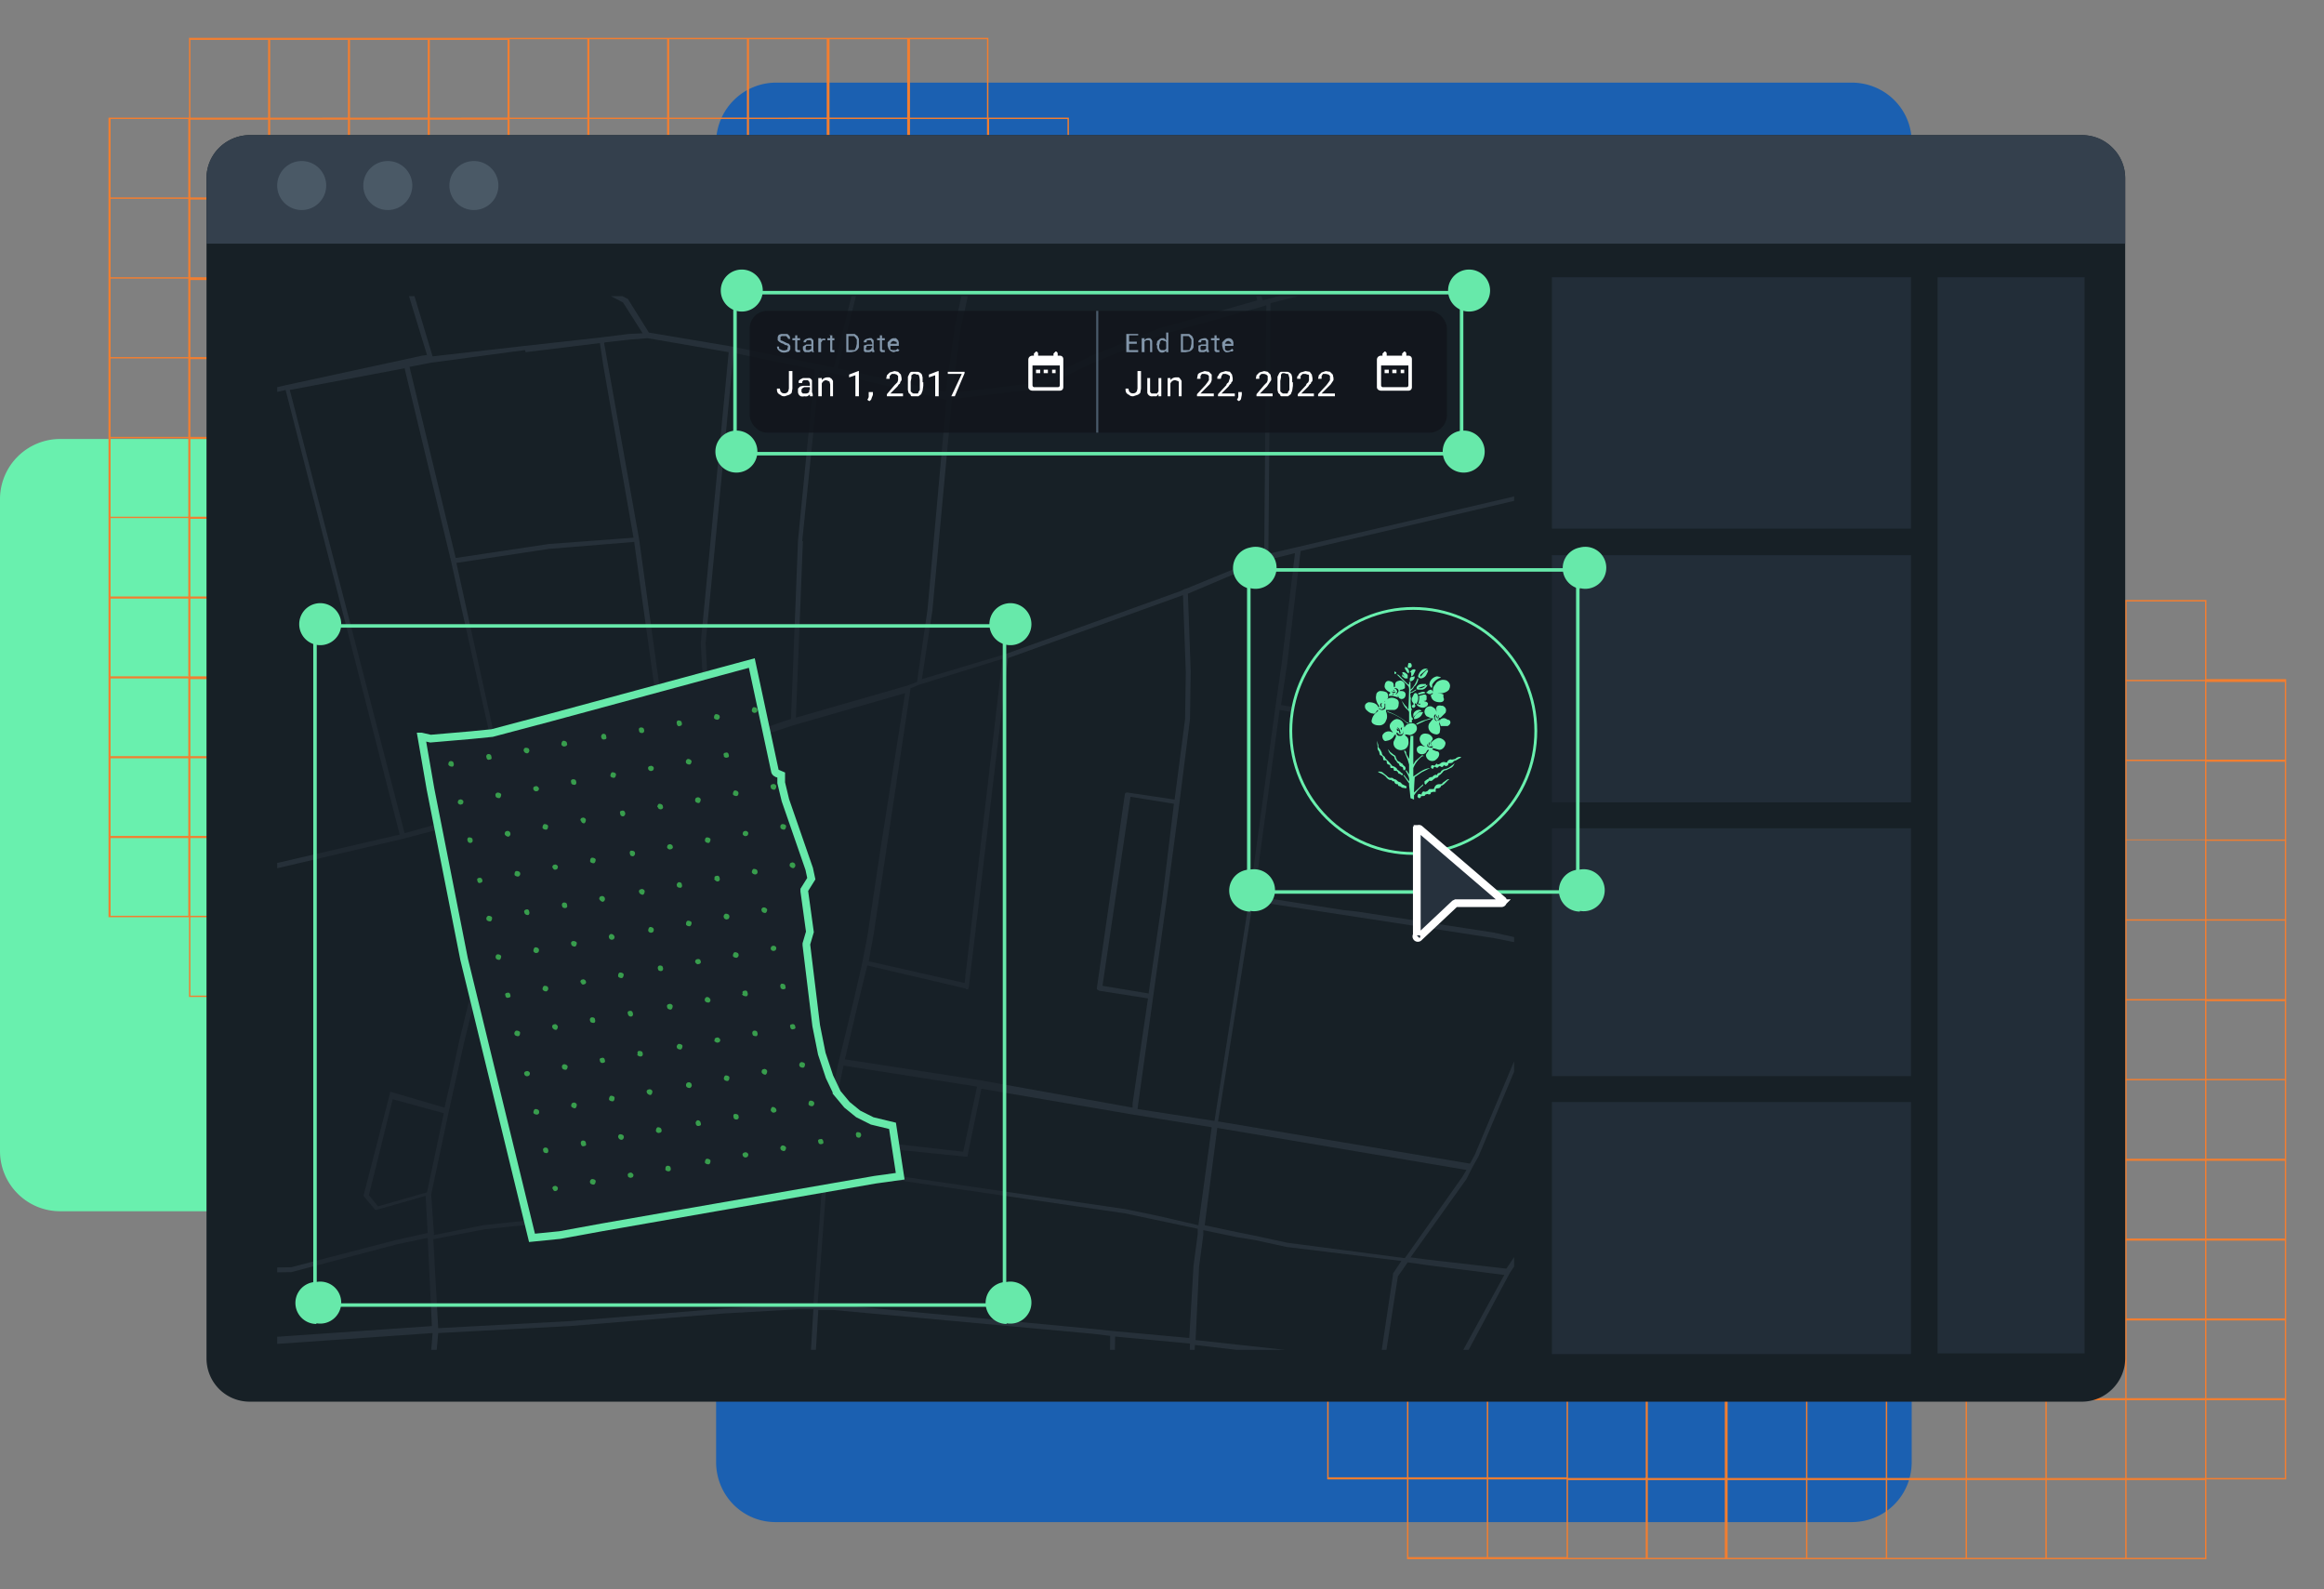 <?xml version="1.0" encoding="UTF-8"?>
<svg xmlns="http://www.w3.org/2000/svg" width="332" height="227" fill="none">
  <rect width="100%" height="100%" fill="#808080" stroke="none"/>
  <g clip-path="url(#a)">
    <path fill="#69F0AE" d="M141.4 164.4V71.2c0-4.7-3.9-8.5-8.6-8.5H8.6A8.6 8.6 0 0 0 0 71.2v93.2c0 4.7 3.8 8.6 8.6 8.6h124.2c4.7 0 8.6-3.9 8.6-8.6Z"></path>
    <path fill="#1B60B1" d="M264.5 11.8H110.8a8.6 8.6 0 0 0-8.5 8.5v188.5c0 4.8 3.8 8.6 8.5 8.6h153.7c4.8 0 8.6-3.8 8.6-8.6V20.3c0-4.7-3.8-8.5-8.6-8.5Z"></path>
    <path fill="#F27E30" d="M315.2 85.7H201V97h-11.4v114.3H201v11.4h114.2v-11.4h11.4V97h-11.4V85.7ZM201 211h-11.2V200H201V211Zm0-11.4h-11.2v-11.1H201v11.1Zm0-11.4h-11.2v-11.1H201v11.1Zm0-11.4h-11.2v-11.1H201v11Zm0-11.4h-11.2v-11.2H201v11.2Zm0-11.4h-11.2v-11.2H201v11.2Zm0-11.4h-11.2v-11.2H201v11.2Zm0-11.4h-11.2V120H201v11.2Zm0-11.4h-11.2v-11.2H201V120Zm0-11.4h-11.2V97.3H201v11.2Zm11.4 114h-11.2v-11.1h11.2v11.1Zm0-11.4h-11.2V200h11.2V211Zm0-11.4h-11.2v-11.1h11.2v11.1Zm0-11.4h-11.2v-11.1h11.2v11.1Zm0-11.4h-11.2v-11.1h11.2v11.1Zm0-11.4h-11.2v-11.2h11.2v11.2Zm0-11.4h-11.2V143h11.2v11.2Zm0-11.4h-11.2v-11.2h11.2v11.2Zm0-11.4h-11.2v-11.2h11.2v11.2Zm0-11.4h-11.2v-11.1h11.2v11.1Zm0-11.4h-11.2V97.4h11.2v11.1Zm0-11.4h-11.2V86h11.2V97Zm11.4 125.4h-11.2v-11.1h11.2v11.1Zm0-11.4h-11.2V200h11.2V211Zm0-11.4h-11.2v-11.1h11.2v11.1Zm0-11.4h-11.2v-11.1h11.2v11.1Zm0-11.4h-11.2v-11.1h11.2v11.1Zm0-11.4h-11.2v-11.2h11.2v11.2Zm0-11.4h-11.2V143h11.2v11.2Zm0-11.4h-11.2v-11.2h11.2v11.2Zm0-11.4h-11.2v-11.2h11.2v11.2Zm0-11.4h-11.2v-11.1h11.2v11.1Zm0-11.4h-11.2V97.4h11.2v11.1Zm0-11.4h-11.2V86h11.2V97ZM235 222.5H224v-11.1h11.1v11.1Zm0-11.4H224V200h11.1V211Zm0-11.4H224v-11.1h11.1v11.1Zm0-11.4H224v-11.1h11.1v11.1Zm0-11.4H224v-11.1h11.1v11Zm0-11.4H224v-11.2h11.1v11.2Zm0-11.4H224v-11.2h11.1v11.2Zm0-11.4H224v-11.2h11.1v11.2Zm0-11.4H224V120h11.1v11.2Zm0-11.4H224v-11.2h11.1V120Zm0-11.4H224V97.3h11.1v11.2Zm0-11.4H224V85.9h11.1v11.2Zm11.4 125.4h-11v-11.1h11v11.1Zm0-11.4h-11V200h11V211Zm0-11.4h-11v-11.1h11v11.1Zm0-11.4h-11v-11.1h11v11.1Zm0-11.4h-11v-11.1h11v11Zm0-11.4h-11v-11.2h11v11.2Zm0-11.4h-11v-11.2h11v11.2Zm0-11.4h-11v-11.2h11v11.2Zm0-11.4h-11V120h11v11.2Zm0-11.4h-11v-11.2h11V120Zm0-11.4h-11V97.3h11v11.2Zm0-11.4h-11V85.9h11v11.2ZM258 222.5h-11.2v-11.1H258v11.1Zm0-11.4h-11.2V200H258V211Zm0-11.4h-11.2v-11.1H258v11.1Zm0-11.4h-11.2v-11.1H258v11.1Zm0-11.4h-11.2v-11.1H258v11Zm0-11.4h-11.2v-11.2H258v11.2Zm0-11.4h-11.2v-11.2H258v11.2Zm0-11.4h-11.2v-11.2H258v11.2Zm0-11.4h-11.2V120H258v11.2Zm0-11.4h-11.2v-11.2H258V120Zm0-11.4h-11.2V97.3H258v11.2Zm0-11.4h-11.2V85.9H258v11.2Zm11.4 125.4h-11.2v-11.1h11.2v11.1Zm0-11.4h-11.2V200h11.2V211Zm0-11.4h-11.2v-11.1h11.2v11.1Zm0-11.4h-11.2v-11.1h11.2v11.1Zm0-11.4h-11.2v-11.1h11.2v11Zm0-11.4h-11.2v-11.2h11.2v11.2Zm0-11.4h-11.2v-11.2h11.2v11.2Zm0-11.4h-11.2v-11.2h11.2v11.2Zm0-11.4h-11.2V120h11.2v11.2Zm0-11.4h-11.2v-11.2h11.2V120Zm0-11.4h-11.2V97.3h11.2v11.2Zm0-11.4h-11.2V85.9h11.2v11.2Zm11.4 125.4h-11.2v-11.1h11.2v11.1Zm0-11.4h-11.2V200h11.2V211Zm0-11.4h-11.2v-11.1h11.2v11.1Zm0-11.4h-11.2v-11.1h11.2v11.1Zm0-11.4h-11.2v-11.1h11.2v11Zm0-11.4h-11.2v-11.2h11.2v11.2Zm0-11.4h-11.2v-11.2h11.2v11.2Zm0-11.4h-11.2v-11.2h11.2v11.2Zm0-11.4h-11.2V120h11.2v11.2Zm0-11.4h-11.2v-11.2h11.2V120Zm0-11.4h-11.2V97.3h11.2v11.2Zm0-11.4h-11.2V85.9h11.2v11.2Zm11.4 125.4H281v-11.1h11.2v11.1Zm0-11.4H281V200h11.2V211Zm0-11.4H281v-11.1h11.2v11.1Zm0-11.4H281v-11.1h11.2v11.1Zm0-11.4H281v-11.1h11.2v11Zm0-11.4H281v-11.2h11.2v11.2Zm0-11.4H281v-11.2h11.2v11.2Zm0-11.4H281v-11.2h11.2v11.2Zm0-11.4H281V120h11.2v11.2Zm0-11.4H281v-11.2h11.2V120Zm0-11.4H281V97.3h11.2v11.2Zm0-11.4H281V85.9h11.2v11.2Zm11.4 125.4h-11.2v-11.1h11.2v11.1Zm0-11.4h-11.2V200h11.2V211Zm0-11.4h-11.2v-11.1h11.2v11.1Zm0-11.4h-11.2v-11.1h11.2v11.1Zm0-11.4h-11.2v-11.1h11.2v11Zm0-11.4h-11.2v-11.2h11.2v11.2Zm0-11.4h-11.2v-11.2h11.2v11.2Zm0-11.4h-11.2v-11.2h11.2v11.2Zm0-11.4h-11.2V120h11.2v11.2Zm0-11.4h-11.2v-11.2h11.2V120Zm0-11.4h-11.2V97.3h11.2v11.2Zm0-11.4h-11.2V85.9h11.2v11.2ZM315 222.5h-11.2v-11.1H315v11.1Zm0-11.4h-11.2V200H315V211Zm0-11.4h-11.2v-11.1H315v11.1Zm0-11.4h-11.2v-11.1H315v11.1Zm0-11.4h-11.2v-11.1H315v11Zm0-11.4h-11.2v-11.2H315v11.2Zm0-11.4h-11.2v-11.2H315v11.2Zm0-11.4h-11.2v-11.2H315v11.2Zm0-11.4h-11.2V120H315v11.2Zm0-11.4h-11.2v-11.2H315V120Zm0-11.4h-11.2V97.3H315v11.2Zm0-11.4h-11.2V85.9H315v11.2Zm11.4 114h-11.2V200h11.2V211Zm0-11.4h-11.2v-11.1h11.2v11.1Zm0-11.4h-11.2v-11.1h11.2v11.1Zm0-11.4h-11.2v-11.1h11.2v11.1Zm0-11.4h-11.2v-11.2h11.2v11.2Zm0-11.4h-11.2V143h11.2v11.2Zm0-11.4h-11.2v-11.2h11.2v11.2Zm0-11.4h-11.2v-11.2h11.2v11.2Zm0-11.4h-11.2v-11.1h11.2v11.1Zm0-22.5v11.1h-11.2V97.4h11.2ZM141.2 16.8V5.4H27v11.4H15.5V131H27v11.4h114.3V131h11.4V16.8h-11.4ZM27 130.8H15.8v-11.1h11.1v11.1Zm0-11.4H15.8v-11.1h11.1v11.1Zm0-11.4H15.8V96.9h11.1V108Zm0-11.4H15.8V85.5h11.1v11Zm0-11.4H15.8V74h11.1v11.2Zm0-11.4H15.8V62.6h11.1v11.2Zm0-11.4H15.8V51.2h11.1v11.2ZM27 51H15.8V39.8h11.1V51Zm0-11.4H15.8V28.4h11.1v11.2Zm0-11.4H15.8V17h11.1v11.2Zm11.4 114H27.2V131h11.1v11.2Zm0-11.4H27.2v-11.1h11.1v11.1Zm0-11.4H27.2v-11.1h11.1v11.1Zm0-11.4H27.2V97h11.1V108Zm0-11.4H27.2V85.5h11.1v11.1Zm0-11.4H27.2V74.1h11.1v11.1Zm0-11.4H27.2V62.7h11.1v11.1Zm0-11.4H27.2V51.3h11.1v11.1Zm0-11.4H27.2V40h11.1V51Zm0-11.4H27.2V28.5h11.1v11.1Zm0-11.4H27.2V17.1h11.1v11.1Zm0-11.4H27.2V5.7h11.1v11.1Zm11.4 125.4H38.6V131h11.1v11.2Zm0-11.4H38.6v-11.1h11.1v11.1Zm0-11.4H38.6v-11.1h11.1v11.1Zm0-11.4H38.6V97h11.1V108Zm0-11.4H38.6V85.5h11.1v11.1Zm0-11.4H38.6V74.1h11.1v11.1Zm0-11.4H38.6V62.7h11.1v11.1Zm0-11.4H38.6V51.3h11.1v11.1Zm0-11.4H38.6V40h11.1V51Zm0-11.4H38.6V28.5h11.1v11.1Zm0-11.4H38.6V17.1h11.1v11.1Zm0-11.4H38.6V5.7h11.1v11.1Zm11.4 125.4H50V131h11.1v11.2Zm0-11.4H50v-11.1h11.1v11.1Zm0-11.4H50v-11.1h11.1v11.1Zm0-11.4H50V97h11.1V108Zm0-11.4H50V85.5h11.1v11.1Zm0-11.4H50V74.1h11.1v11.1Zm0-11.4H50V62.7h11.1v11.1Zm0-11.4H50V51.3h11.1v11.1Zm0-11.4H50V40h11.1V51Zm0-11.4H50V28.5h11.1v11.1Zm0-11.4H50V17.1h11.1v11.1Zm0-11.4H50V5.7h11.1v11.1Zm11.4 125.4H61.4V131h11.1v11.2Zm0-11.4H61.4v-11.1h11.1v11.1Zm0-11.4H61.4v-11.1h11.1v11.1Zm0-11.4H61.4V97h11.1V108Zm0-11.4H61.4V85.5h11.1v11.1Zm0-11.4H61.4V74.1h11.1v11.1Zm0-11.4H61.4V62.7h11.1v11.1Zm0-11.4H61.4V51.3h11.1v11.1Zm0-11.4H61.4V40h11.1V51Zm0-11.4H61.4V28.5h11.1v11.1Zm0-11.4H61.4V17.1h11.1v11.1Zm0-11.4H61.4V5.7h11.1v11.1ZM84 142.2H72.8V131h11.1v11.2Zm0-11.4H72.8v-11.2h11.1v11.2Zm0-11.4H72.8v-11.1h11.1v11Zm0-11.4H72.8V96.8h11.1V108Zm0-11.4H72.8V85.4h11.1v11.2Zm0-11.4H72.8V74h11.1v11.2Zm0-11.4H72.8V62.6h11.1v11.2Zm0-11.4H72.8V51.2h11.1v11.2ZM84 51H72.8V39.8h11.1V51Zm0-11.4H72.8V28.4h11.1v11.2Zm0-11.4H72.8V17h11.1v11.2Zm0-11.4H72.8V5.6h11.1v11.2Zm11.4 125.4H84.2V131h11.1v11.2Zm0-11.4H84.2v-11.2h11.1v11.2Zm0-11.4H84.2v-11.1h11.1v11Zm0-11.4H84.2V96.8h11.1V108Zm0-11.4H84.2V85.4h11.1v11.2Zm0-11.4H84.2V74h11.1v11.2Zm0-11.4H84.2V62.6h11.1v11.2Zm0-11.4H84.2V51.2h11.1v11.2Zm0-11.4H84.2V39.8h11.1V51Zm0-11.4H84.2V28.4h11.1v11.2Zm0-11.4H84.2V17h11.1v11.2Zm0-11.4H84.2V5.6h11.1v11.2Zm11.4 125.4H95.6V131h11.1v11.2Zm0-11.4H95.6v-11.2h11.1v11.2Zm0-11.4H95.6v-11.1h11.1v11Zm0-11.4H95.6V96.8h11.1V108Zm0-11.4H95.6V85.4h11.1v11.2Zm0-11.4H95.6V74h11.1v11.2Zm0-11.4H95.6V62.6h11.1v11.2Zm0-11.4H95.6V51.2h11.1v11.2Zm0-11.4H95.6V39.8h11.1V51Zm0-11.4H95.6V28.4h11.1v11.2Zm0-11.4H95.6V17h11.1v11.2Zm0-11.4H95.6V5.6h11.1v11.2Zm11.4 125.4H107V131h11.1v11.2Zm0-11.4H107v-11.2h11.1v11.2Zm0-11.4H107v-11.1h11.1v11Zm0-11.4H107V96.8h11.1V108Zm0-11.4H107V85.4h11.1v11.2Zm0-11.4H107V74h11.1v11.2Zm0-11.4H107V62.6h11.1v11.2Zm0-11.4H107V51.2h11.1v11.2Zm0-11.4H107V39.8h11.1V51Zm0-11.4H107V28.4h11.1v11.2Zm0-11.4H107V17h11.1v11.2Zm0-11.4H107V5.6h11.1v11.2Zm11.4 125.4h-11.1V131h11.1v11.2Zm0-11.4h-11.1v-11.2h11.1v11.2Zm0-11.4h-11.1v-11.1h11.1v11Zm0-11.4h-11.1V96.8h11.1V108Zm0-11.4h-11.1V85.4h11.1v11.2Zm0-11.4h-11.1V74h11.1v11.2Zm0-11.4h-11.1V62.6h11.1v11.2Zm0-11.4h-11.1V51.2h11.1v11.2Zm0-11.4h-11.1V39.8h11.1V51Zm0-11.4h-11.1V28.4h11.1v11.2Zm0-11.4h-11.1V17h11.1v11.2Zm0-11.4h-11.1V5.6h11.1v11.2ZM141 142.2h-11V131h11v11.2Zm0-11.4h-11v-11.2h11v11.2Zm0-11.4h-11v-11.1h11v11Zm0-11.4h-11V96.8h11V108Zm0-11.4h-11V85.4h11v11.2Zm0-11.4h-11V74h11v11.2Zm0-11.4h-11V62.6h11v11.2Zm0-11.4h-11V51.2h11v11.2Zm0-11.4h-11V39.8h11V51Zm0-11.4h-11V28.4h11v11.2Zm0-11.4h-11V17h11v11.2Zm0-11.4h-11V5.6h11v11.2Zm11.5 114h-11.2v-11.1h11.2v11.1Zm0-11.4h-11.2v-11.1h11.2v11.1Zm0-11.4h-11.2V96.9h11.2V108Zm0-11.4h-11.2V85.5h11.2v11Zm0-11.4h-11.2V74h11.2v11.2Zm0-11.4h-11.2V62.6h11.2v11.2Zm0-11.4h-11.2V51.2h11.2v11.2Zm0-11.4h-11.2V39.8h11.2V51Zm0-11.4h-11.2V28.4h11.2v11.2Zm0-11.4h-11.2V17h11.2v11.2Z"></path>
    <path fill="#172026" d="M297.4 19.3H35.7a6.2 6.2 0 0 0-6.2 6.2V194c0 3.4 2.7 6.2 6.2 6.2h261.7c3.4 0 6.2-2.8 6.2-6.2V25.5c0-3.4-2.8-6.2-6.2-6.2Z"></path>
    <path fill="#34404D" d="M35.7 19.3h261.7c1.7 0 3.2.6 4.4 1.8a6 6 0 0 1 1.8 4.3v9.4H29.5v-9.4a6 6 0 0 1 1.8-4.3 6.3 6.3 0 0 1 4.4-1.8Z"></path>
    <path fill="#4A5966" d="M43.1 30a3.5 3.5 0 1 0 0-7 3.5 3.5 0 0 0 0 7ZM55.4 30a3.5 3.5 0 1 0 0-7 3.5 3.5 0 0 0 0 7ZM67.7 30a3.5 3.5 0 1 0 0-7 3.5 3.5 0 0 0 0 7Z"></path>
    <path fill="#222D38" d="M297.7 39.6h-20.9v153.7h21V39.6ZM273.1 79.3h-51.4v35.3H273V79.3ZM273.1 39.6h-51.4v35.9H273V39.6ZM273.1 118.3h-51.4v35.4H273v-35.4ZM273.1 157.4h-51.4v36H273v-36Z"></path>
    <g clip-path="url(#b)">
      <path fill="#4A5966" d="m573.4-40.5-7 2h-.2l-.5.2-1-3.5-4.5-17.3 6.5-1.2H563l-3 .5-.3-.5h-.8l.4.7-17.6 3.5-.6-1.5 5.7-2.3 2-.3h-3l-5 1.9-.8-2H538l-9.1 4-11.6.6-5.6.4-21.6-2.8-4.8.2-35.1 1.6-8.3.4H438.4v-1.4l.2-2.4 1.5-.7h-3l.8.6-.2 3.1h-.1l-11.9-.1H424l-3.7-.2-.1-3.3h-.7l.1 3.4-1.7.3h-15.6v-3.8h-.8l.1 4.1-8.4-.2-7.6.4-1.6.1h-.6V-56.3l-.2-4h-.7l.1 4.2v.2l-16.9 1-4-.4-2.8-.3h-.4l.3-3.8.2-.9h-.8v.8l-.4 3.8h-.7L340.4-54l-1.2.2-1.8.1h-.2l1-6.5h-.7l-1 6.6-2.9.3-7.5 2.2-2 .5-1.5.5-4.8 1.4.6-11.5h-.7l-.6 11.7-2.7.8a.4.4 0 0 0-.3.2v.1l.2 9.7.2 4L318 1.7l-6.7 2.8-16 7.5-8 3.1L286-6.4l-.1-1.4v-7.7h7.6a.3.3 0 0 0 .4-.3l1.3-22.5v-.2l-.3-.2-8.5-1.4-27.2-6.2 1.8-10.4 1.4-3.7h-.8l-1.3 3.5-1.8 10.8-1 7.8-1.7 21.5-16.1-1-6.3-.3-12-.5-2.6.4v-2.6l-.2-21.2 4.5-9.6 2.6-3.7 6.3-5.2h-1l-5.8 4.6-2.7 3.8-4.5 9.6v.2l.3 21.3v3.1l-4 2.6-3 3.6-8.4 4.3-5.2-16.1-.7-1.9h-.3L183.3-24h-.2l-3.6 2.2-6.7.1 1.5-3.1 3.2-4.3 6-7.8v-.1l.6-1.8 7-10 11.3-10.4 1-1h-1l-.5.4-11.2 10.5-7 9.9-34.4-8.5 2.2-11.3.3-1h-.8v.5l-2.5-.5H145l5.9 1.2-.5 2.5-1.8 8.8-2.6 11.8-.6 4.8-12.3-3.3 1.8-7.2 4.7-18.7h-.7l-6.5 25.7-14.4-4.1 5.5-21.6h-.8l-5.4 21.8V-38.2l.2.1 14.7 4.2-5.4 21.4-17.7-6.7-4-1.6-10.1-4L99.4-36l6-3.9a.4.4 0 0 0 .2-.3l-.1-.2-.2-.1-12.2-5 .5-1.2L99-60.4H98l-5 13-.5-.2-7-3v-.2l3.3-9.6h-.7l-3.3 9.5-8.6-3.5 2.1-6h-.7l-2.2 6-4.1 10.1-3.8 7.8-4-1.7-1.9-1.1-4.1-2.4 9.1-18.7H66L57-42l-9.7-5.6 6.1-12.7h-.7l-6 12.4L36-53l3.8-7.4h-.6l-3.7 7-8.8-4 1.4-3h-.8L26-57.8l-5.6-2.6h-1.7l6.8 3.2.5.2 9.5 4.4 7.7 3.7-6.4 11.7v.3a.3.3 0 0 0 .2.2l8.3 4.9-4.3 9-9.4 19.3-24.4-39-6-9.6-5.2-8.3H-5l5.5 8.7 5.8 9.3-12 7v.8l12.4-7.2L31.3-2.5l3.5 5.3 3.3 7.4L28 14l-8.4 3.2-21.8 8.3a.3.3 0 0 0-.2.3L8 63.6.3 66.5l-6 2.2v.8L8 64.4l.5-.2 6.3-2.4 5.5-1.4 20.5-4.7 16.3 63.5-53.9 12.5-8.9 2.2v.7l9-2.1 54.3-12.7 15.1-4 1-.3-.5 2.2-7.6 31-1.4 6.5-.7 3L56 156a.3.3 0 0 0-.3 0v.2L52 170.5a.4.4 0 0 0 0 .4l1.6 1.9h.2l7-2 .3 5.3-4.5 1-15 3.9-14.3.2-9.7 1.7-23.4 1.1v.8l23.4-1.2 9.7-1.7 14.3-.2 15.2-4 4.3-.9.6 12.6-56.4 3.9-11.2-.4v.7L5 194l-1 16.6-9.8-.7v.8l9.7.6-.1 2-1 22.3-8.6-.6v.7l8.5.6L1 260 0 282.6l-5.6-4.6v1l5.9 5 9.8 7.8H11L.7 283.5l1.1-23.1 1.6-23.7 54.2 2.4-2 26.7-2.2 26h.7l2.1-25.5 21 1.7 7.2.5 25.1 2 1.5.4-1.1 20.9h.7l1.1-21 1.8.3 41.5 3.5-.8 17.1h.7l.8-17 9.8.8 1.2.5-.5 15.7h.7l.5-15.6 17.4 2.6 22.7 3.5-.6 9.5h.8l.2-4 .3-5.5 12.4-1h1l4.2 10.6h.7l-4.2-10.8 9.7-1h.2v-.3a.4.4 0 0 0-.3-.4l-9.9 1-2.5-6.4-8.9-20.9 10.3-4.2 2.6 2.6L232 271l7.3 20.9h.7l-7.2-21.2-8.3-19.5-.1-.1-2.6-2.6 3.5-1.4.2-.2V246.5l-3.9-10.3 7.1-2a.3.3 0 0 0 .3-.4v-.2a.3.3 0 0 0-.4-.1l-7.5 2.1-.2.2V236.1l3.8 10.3-3.5 1.4-2.6-2.6-9-22.9-.2-.3 1.1.2 14.9 1.4 4.6 9.8h.1l.1.2H230.4a.4.4 0 0 0 .2-.4v-.1l-4.7-10V217l-1.4-10.9 15.5 1.2 7.1.5 4 .5 23.3 2.9 1 .1 12.5.4-.9 25-.5 1v.1l-.7 21.6-.4 8.2-.5 12.3v12h.7v-11.6l13.6.7h.2l1.9-1.2.1-.2.2-6v-5.3a.3.3 0 0 0-.2-.2h-.1l-15.2-.7.4-7.8.7-21.6.4-.7 20 1.5h.1l3.1-23.3 7.7 3h.2l2.6 1.2-2 23.6 1.5 15.9 1.7 15.5v.1a.3.3 0 0 0 .4.2l12.5-.6.6 17.4h.7l-.6-17.8-.7-14.3 23.5-1.4 12.8-.6h.3l11.1.3v33.8h.7v-33.8l15.4.7 13.2.6-.7 8.4a.3.3 0 0 0 0 .2.3.3 0 0 0 .3.2l17.4.2-1.2 8.5-3 6.8v8.2h.7v-8l3-6.7v-.1l1.3-9 3.7-19.5v-.2l-.1-.2-1.6-1.4h-.2l-1.5-.4 1.7-35 13 1.6 13 1.9 10.2 1.2 25.7.6v2.4l.2 9.1-3.9 21.4a.4.4 0 0 0 .2.4l7.7 4.4 13 11 5.9 4.7-.2 9.2-24 .6h-.2a.4.4 0 0 0-.2.3l.2 11.7h.7l-.2-11.3 23.7-.6-.4 11.9h.7l.4-12.2.2-9.1 19 13 8.7 6.8 2.1 1.5h1.2l-2.5-1.9 8.9-9.2 18.2-11.1v-.9l-7.6 4.6-10.7 6.5-2.2-20.4 2.4-.7 18-2.7v-.7l-17.8 2.7-2.1-24.1-1.9-16.3-3.5-21.5-2-14.4h1.5l4 .4 12 2 1.7 31.8v.1l1.4 2 1.3 12.6.1.3 2.6 2h.2l2.5.2v-.8l-2.3-.2-2.5-1.7-1.1-12.5v-.2l-1.4-2-1.8-31.6 9.2.1v-.7l-9.5-.2-12-1.9-8.7-26.4-.1-.2h-.2l-9.3 1.6-4.2-15.4-6.9-25.2 13.1-3.7 6.1-1.7 5.7 10.1 3.4 6 13.6 24.4 9 14.5V164l-8.4-13.6-17-30.4-5.5-9.8 9.8-.4 11.5-3 9.5 19.1v-1.6l-8.8-17.7 7.8-1.9 1-.3v-.7l-.8.2-2.3-11.6-5.4-24.9-9-32.5-1.5-6.4-6.2-26.8 11-2.9 14-4.5h.2v-1l-.2-.5h.2V-8h-.3l-6.3-29.7 6.6-2v-.8ZM301 268.6v4.9l-.2 5.7-1.6 1-13.5-.7.5-11.6 14.8.7ZM559.5-58.9l5.5 20.8-11.3 3.2-5.5-15.8-.6-1.8v-.2l-4.5-3 16.4-3.2Zm-16.7 3.8 4.2 3 .5 1.5 5.5 15.8-4.7 1.3-.8-.5-.5-1-.4-.6-7.3-20 1.6.2 1.9.3Zm-4.3-.6 7.5 20.4.7 1.3-3.7 1.5-2 .9-3.4-2.5-1.9-1.6-1-2.6-1-2.7-1-3.1-.9-2.4-.5-2.2-1.7-4.5 6.7-2.8h.6l1.6.3Zm-.6-.9h.2-.2Zm3 .5-1.7-.3h-.3l-.2-.5 1.6-.5.6 1.3Zm-1.7-4 .8 2-1.8.6-2 .8h-1.5l-3.6.2 8-3.5Zm-98.8 4.9 9.9-.5 35-1.5 4.8-.2 21.6 2.7 5.7-.4 9.7-.4-.7.3a.4.4 0 0 0-.2.3v.2a.3.3 0 0 0 .2.1.3.3 0 0 0 .2 0l2.4-1 5-.2-5 2-12.1 5-13.6 5.2-63.1 18.1-.3-2-.8-11.6-.6-12.6v-3.5h2Zm-19 285.7-.6 4.2-1.8 10.8-3.3 2-4.1-.4-10.9-2.2 2.3-15.7 2.1-16 1.5-11.6 18.1.6-3.5 20 .3 8.3Zm-214.6-14.7 1.5 5.3-1.2-.2h-.2l-7.3 3.8-3.5-11 1.7-19.2 1.9-12.2 1.4-2 2.8.4 11 1.4-7.4 13.5v.2l-.7 12.9v7Zm-92 7.7.2-4 43.6 3 10.4.8-.7 19.9-.1 6-54.8-4.2 1.3-21.5Zm-2.1 21.4-12.2-1.7-16.7-3.1-25.4-1.8 1-12.3 1-10.5 16.3 1.4 20.2 1.2 17.4 1.3-1.6 25.5Zm4-77.2.7 2.2-1.2 16.4H114l-10.7.6-22 1.8-18.7 1-.7-12.7 7.2-1.4 3.7-.4 6-.6 4.6-.4 16.8-4.2 8.7-1.8 5.5-1.5 2.2.3-.1.6.2.1ZM66.3-7l6.2 4-.8 2.8-.9 3.3-.7 2.2L61 2.1a.4.4 0 0 0-.5.2l-6.1 18.2-1.9 4.3-1.4-1-5-2.4-2.8-3.2-1-1.5 10.4-29.3 13.7 4.7-.1.6a.4.4 0 0 0 0 .4Zm5 10.6L84 8.3l-8.7 26.9-12-5.5L70.6 6l.7-2.3ZM45.6 22h.1l5 2.5 1.7 1.2 1 .9.8 1.6L28.8 34l-2-9 17.3-4.4 1.4 1.4Zm8.3 4-.8-.7 2-4.4L61 3l9 3.2-7.5 23.3-8.3-3.3-.4-.2Zm8.7 4.3L75.2 36 89 43.2l2.8 4.4-2 .1-4 .5L75 49.4l-13.2 1.5L55 28.3l-.7-1.3 8.2 3.2Zm12.5 20 10.6-1.3.5 3.3 4.3 24.5-12.1.9-13.3 2-6.6-27.3 3.1-.6L75 50Zm11.3-1.4 3.6-.4 2.5-.2 11.6 2-4 41.6.9 14.5-5.4 1.7-4.3-31.1-5-28Zm9.2 60 5.8-1.8 7.4-2.2-5.2 27.3-6.2 27.6-12.3-2 10.5-49Zm6-2.6-.8-14.4 4-41.5 11.6 2.4-2.4 24.4-1 25.5-1 .3-2.8 1-7.6 2.3Zm13-29 2.5-24.4 2.2.5 15.9 3.7-2.7 30-1.5 10.3-1.3.5-16 4.6 1-25.2ZM318.8 5l-.3-2.9 3.1-1.2 6.4-2.1 13.8-3.1 25.4-6.5 3.3-.9 7.7 26.4-19.9 6.6L321 34.8l-.4-1.4-6.5-20.6 1-.4.2-.1 3.7-6.1v-.3l-.2-.9Zm2.6-11-4-37.4 7.6-.7 5-.8 5.5-1.3 1.6 13.9L341.2-5l-13.5 3-6 2-.4-6Zm178.2-3.8-2.8.8-15.5 2.8a.3.3 0 0 0-.2.3l2 20.4-37.2 8L442.9 0v-.5l-1.2-16.7-1.3-7.6 63-18 7.3 31.4-11.2 1.6Zm11.2-1 2.9 20.4-7.2 1-22.7 3.9-2-20 15-2.8 3-.7 11-1.8ZM414 149l-8.7 18.2-1.7 6.6-11-2.8-13.4-3.3-18.6-4.8 10.1-13.7 6.6 3.6 5.4 1.7 11.7 3.6h.2l.2-.2 18-28.5 8.5 6.3L414 149Zm8-12.7 4.3 2 12.4 5.5-3.4 10.6-2 6.3-2 10.2-2.5 9.4-23.1-5.6-1.5-.7 1.8-6.5 8.7-18.1 7.3-13.1Zm-58.5 40.4-11-3 7.5-10 18.5 4.7-1.4 8.7-.8 5-2.8 15-13.5-2.8 3.8-17.2V176.7a.4.4 0 0 0-.3 0Zm-13.3-27h-.5l-7.3 9-1-.2-1.9-4.4-2.3-9.3 7-4.8 6-3.5 5.9 6.2h.2a.3.3 0 0 0 .3 0l8-7.4.1-.3-.1-.3-5.8-5.7 3.8-4.2 13-18.4 7.7 4.8 9.9 5.7-23 31.6-10.5 14.2-16.6-3.9 7-8.7.1-.2v-.2Zm-31.4-7.9-2.5-9a.3.3 0 0 0-.3-.3h-.1l-8 3.4-7-16 16.8-9.1 3.5 6 4.9 10.3 2.7 9.8 2.2 9.2-6.8 3.1H321l-1.2-.5-.7-1.1-.3-5.8Zm0 6.8-8.1-.8-.1-1.8-2.5-9.4 7.7-3.2 2.3 8.5.2 5.9v.1l.5.7Zm-54.3-63.7-5 5.9c-.1 0-.1 0 0 0l-2.4 5.6-2.6 6.3-1 2.4-.3.9-2-3.9a.3.3 0 0 0-.1-.2l-11-4.9 15-35.5 19.7-7.3 2.5 7.5-1.3 2.8-5.7 13.6-.3.6-5 5.7h-.2a.4.4 0 0 0-.2.4v.1Zm-69.2 129 3.5 11-29.2-2.2 1.1-30.6 12.8 1.5 13.5 1.3-1.7 18.8v.2Zm-26.4 8.7-10-.7.4-31 10.7 1-1 30.7Zm14.7-29.8-12.8-1.4.5-10.5.6-4.5v-.7l4.8 1 2.5.4 4.6 1 16.4 2-1.2 1.8v.2l-1.8 12-13.6-1.3Zm.3-15.3-4.6-1-2.5-.5-4.7-1 1.8-13.9 35.6 6-.6 1-8.2 11.6-16.8-2.2ZM166.6 129l1.9-14.4 1.5-11.9.1-6.8-.4-11.1L181 80 185 79l-1.9 15.7-.9 6.3-3.7 27.2-5 31.9-11-1.7 4.1-29.4Zm-2.5 12.9-6.6-1.1 4-27 6.2 1-1.7 14-1.9 13Zm5.2-57.8-.6.3-25 9-12 3.6 1.5-9.8L136 57l12-1.4 3-1.3 5-2.4 10-4.1 14.3-4 .6-.2-.3 35.9-11.2 4.6Zm51.2-14.3-5 1.3-30 7-4.3 1 .3-35.8 15.8-4L207 37l14.8-4.6 2.1 7 2.2 13 .7 7.5-7 1.7a.3.3 0 0 0-.1.4l.8 8ZM174 160.2l5-31.5L194 131l19.5 3 9.4 1.9-12.2 29-.7 1.3-35.8-6Zm39.4-27-19.5-3-1.9-.2-12.8-2 3.6-26.6 50.9 8.6-3 6.9-7.8 18.4-9.5-2.1ZM183 100.7l.9-6 1.9-16 29.8-7 5.2-1.2 7-2 25-6.5 1.1-.3L239.2 97l-5.2 12.4-51-8.7Zm92.4-46.9 6.9-2.7-4.5 9.4v.2l-2.4-6.9ZM270.5 79l.3-.7 5.7-13.6 1-2.2 8.5 25 1 3.2-17.6 5.7-4.1-11.4 5.2-6Zm7.6-17.4.3-.7 4.8-10 8.5-3.4 25.1-10 12.8 36.7-5.5-.3h-.2l-8.7 3.5-11.2 6-16.2 7-9.7-28.8Zm5.6-11.8 1.1-2.4 1.9-3.9 1.4-3 .1-.5 2.9 7-7.4 2.8Zm150-26.8L422.4 26a.3.3 0 0 0-.2.4l1.7 11.8-11.7 3.2-11.6 3-4.5-20.1-2.6-10.6-.8-2.8 16.1-4 4.4-1.4 3-1.3 2.2 2.5a.3.3 0 0 0 .4 0l11.3-3.4 3.4 19.6Zm-2.9-20 11.4-3 2.5 20.4-10.4 2.3L430.8 3Zm-38 10.9 2.7 10.6L400 45l2.1 9.3-14.3 4.5-3.8-10.4-4.6-14L387 32l.2-.1v-.3L382 14 392 11l.9 2.9Zm-6.4 17.6L379 34l-.2.2v.3l4.6 14.2 4 10.7h.3l14.6-4.6 3.2 9.4-.5 2.2-5 1.4a.4.4 0 0 0-.3.2l-.4 1.5v.2l3.5 10.8a.3.3 0 0 0 .3.2l4.5-.3 1 11-1.3-.3-23.3-9.6L373.6 55a.4.4 0 0 0-.4-.3l-3.2.9-11.3-33.9 20-6.6 2.6-.9 5 17.4Zm-17 24.8a.3.3 0 0 0 .4.2l3.3-.8L383.5 82l-4 3.6-3.6 6.4-5.5 10.4-7.4-2.2-8.3-2.5-8.7-6.5-9-9-4.4-4.5-2.1-3.5-13-37.2 1.8-.8 1.5-.7L358.1 22l11.3 34.2Zm6.9 36.3 12.8 6-5.6 11.7-7.6-4.7-5-2.8 5.4-10.2Zm-72.4-8.4 13.5 25.8-6.2 3.4-10.6 5.7-8.2-16.7L288 91l15.9-6.9Zm25.6 52.3-2.8-9.8-4.9-10.3-3.6-6.4-13.6-26 10.9-5.9 8.7-3.5 5.8.3 2 3.5 4.5 4.6 9 9 8.7 6.5h.1l16 4.8 4.9 2.8-13 18.3-4 4.5-.4.3-.2.2-3.7-5.6-3.8-5.6-4.5-5.7a.3.3 0 0 0-.5 0L332 121c-.1 0-.2 0-.2.2v.3l8.1 12.8 3.7 5.3-5.5 3.7-1.4 1-5.2 1.5-2-9.3Zm12.6-3.4 11.4-8.7 3.5 5.4-1.2 1-5.7 5-2.1 1.2-3.8 2.1-2-2.9-1.5-2.2 1.4-1Zm-1.8.3-7.7-12.1 12.6-8.2 4.4 5.4 3.5 5.3-12.8 9.6Zm17.5-3.3.5-.5 5.6 5.4-7.5 7-5.6-5.8 7-6Zm36.1-12.9 2.2 1 7.2 4.1-20.7 31.5-5-1.7-6.5-3.5 5-7 17.8-24.4Zm-19.8 80.4 14.9 2.5-2.5 20.8-16-2 3.6-21.3Zm.2-.7 2.6-14.5 23.3 4.8-3 13.2-7.8-1-15.1-2.5Zm2.7-15.2 2.3-13.2 24 6-3 12-23.3-4.8Zm17.3-24.4-3.6-1-7.4-2.3 20.6-31.4 3.6 2.1 4.7 4.3-17.9 28.3Zm13.2-33.4-2.4-1.4-1.2-.6-7.5-4.3-2.4-1.2-9.9-5.7 5.8-12v-.4a.3.3 0 0 0-.2-.2L376.6 92l3.3-5.9 4-3.6 23.3 9.5 1.5.3v.8l.3 5.5.1 7-.7 9.2-.8 7.7-.1 1.4Zm.9-43.7-.1-.2-.3-.1-4.6.3-3.3-10.4.3-1.2 5-1.4a.3.3 0 0 0 .3-.2l.5-2.5v-.2l-3.3-9.8-2-9.3 11.1-3 6.7 30.5 2 19.4-11.2.5V92l-1.1-11.7Zm5-34.6-.7-3.6 3.5-.9 8-2.2 3 15.8 2.8 15.7-1.3.1-9.3 1.7-6-26.6ZM428 55l22.2-5.2 4.4 22-10.4 2.3-2-6a.3.3 0 0 0-.4-.3h.1l-11 2.5-.3-1.2-2.6-14Zm-.2-.7-3-15.4 22.2-5 3 15.2-22.2 5.2ZM424.7 38l-1.8-11.4 11.2-3 1.4-.4 9.3-2 .8 6.3 1.2 5.6-22.1 5ZM440.8-17l1.3 16.4-11.8 3L418.8 6l-2-2.2 6-7.2 13-16.3 3.9-4.5 1.1 7Zm-5.5-3L422.3-4 416 3.5l-3 1.3-4.4 1.4-16.5 4-10.8 3.4-2.5.8-1-3.3-6.7-23 12-3 6.2-1.6 17.1-3.5 5.6-.8 11.6-1.8 15.3-2-3.7 4.4ZM315.6 20.4l-23 9.2-2.3-1 1.6-8 21.3-7.7 2.4 7.5Zm-23.1 10h.2l23-9.4 4 12.4.4 1.4-3.3 1.6-25.1 10-3.2-7.9 1.7-9 2.3.9Zm-4.5 7-1-2.6.5-1.8 1.3-4.2.7.3-1.5 8.2Zm-.3 1.2-.3 1.4-1.4 3-1.9 4-1.4 3-7.9 3.1-13.2 5-6.2 2.3 6.2-14 13.7-6.2 11.1-4.8 1.3 3.2ZM261 45.9l-6.5 14.9-.7.2-.6.2-.3-2.6L250 48v-2l-.7-14.9-.7-9.9 1.6-.2 8-.8 14.3-2-3.6 8.9v.1L260.9 46Zm-12.5-14.7.7 13.8-1.4-1.7-3.3-2.6-14-7.2-3.3-3.5 8.7-4.3 7.9-3 3.3-1.2h.7l.7 9.7ZM230 34h.1l14 7.2 3.2 2.5 2 2.6v1.9l3 10.4.3 2.7-24.7 6.5-6.7 1.7-.8-7.3 7-1.7.1-.2s.1-.2 0-.2l-.7-8-2.2-12.9-2.1-7.1 4-1.8 3.5 3.7Zm-6.6-3.1-1.5.6-15 4.8-9.8 2.4-16 4-.7.2-.4-1.2 2.8-11.5 2.3-9.5 6.3 2.3a.4.4 0 0 0 .4-.2l3.5-8 13.8 6.5 2.6.9 12.2 6.3 1.9 1.3-2.4 1ZM191.2 22l-6.4-2.3h-.3v.2l-2.5 9.8-2.7 11.6v.2l.3 1.4-14 4-9.9 4-5 2.5-2.9 1.3-11.8 1.4 1.3-9.4 2.3-10.5 1.7-7.4 9.3-32L174 4.2l11.5 5.8 9.2 4.4-3.5 7.8Zm-50.8 6.7-1.7 7.4-2.3 10.5-1.3 9.4-15.4-3.4 5.4-21.6 10.7-39.4h.2L139-7l10.6 4-9.3 31.9Zm-10.3 69.6 1.2-.5 11.9-3.7-5.4 46.3-13.7-3.1.7-3.8 2-13.3 3.3-22Zm7.9 43h.3l.1-.3 5.6-47 25-9 .4 11-.1 6.7-1.5 11.5-6.7-1c0-.1 0 0-.1 0a.3.3 0 0 0-.3.2l-4 27.7v.2l.3.2 7 1.1-2.2 15v.6l-21.7-3.9-19.4-3 2-8.5 1.2-4.9 14.1 3.3Zm1.6 13.8-2 9.4-19.2-2.2 2.1-10.1 19.1 3Zm-1.7 10.1h.3l2-9.7 21.7 3.7 11.2 1.8-1.9 14-5.6-1.3-4.8-1-38.4-5.6-4.8-.7.4-1.7.2-1.5 19.7 2Zm-15.6 2.5 38.4 5.6 10.4 2.2v.8l-.6 4.5-.6 10.3-11-1-2.8-.3-37.1-3.5h-2.2L118 170v-.2l-.7-2.2v-.5l5 .7Zm-5.4 19.4h2.1l37.1 3.4 2.5.3-.4 31-43.2-3 1.9-31.7Zm52.7 36.2 29.5 2.2 7.4 18.8 3.2 8-24.3-1.9-16.6-1.2.8-26Zm34.3-43.4-2.3-.3h-.1l8-11.2.8-1.6.9-1.6 12.2-29 9.2 4 1.3 6-10 21.7-4.8 7.5-3.9 5.8-11.3-1.3Zm29.3-40.2a.4.4 0 0 0-.2-.2l-9.3-4 .3-1 7.3-17 9.7 4.6 3 5.7-4.5 7.8-3.4 6.3-1.6 2.7-.1.3-1.2-5.2Zm8.4-18-.2-.2-9.8-4.7 2.9-7 5.2-12.2 11 4.8 2 4.3-2.2 5.5-6.1 14.8-2.8-5.4Zm3.2 6 6.3-15.2 2-5 .3.6 5.2 14.3 1.2 3.2 3 6-6.4 3.4-6.2 3.5-1.6-3.1-3.9-7.7h.1Zm15.6-2.4-1.2-3.2-5.2-14.3-.5-1 .5-1.5 1-2.5 2.6-6.2 2.3-5.5 4.9-5.5 4 11.4h.3l18-5.9 4.3 11-21.5 11.3a.4.4 0 0 0-.2.3v.1l2.3 5.5 4.6 8.7-11.7 6.2-1.5-3-3-6Zm17 3.5c.2 0 .2-.2.3-.3v-.2l-4.9-9.1-2-5.3 21.2-11 .3.7 7.8 16 7.2 16.7 2.6 9.5.1 1.8-6.3.8-8.8 2.4-4 1.6-7.6 4-5.7 2.3-4-8-4.2-8-4-7.6 12-6.3Zm33.2 19.6 8.7.9.7 1.3-2.6 17-9.5-1 2.7-18.2Zm10 2.2v-.2l-.4-.9.6.2 3.4.1h.1l7.1-3.3 5.3-1.5 2.3 9.2 2 4.6.3 2.4-1.1 9.8-.7 1-8-1.9-13.3-2.4 2.5-17Zm11 20.4 7.9 1.9h.2l.1-.2 1-1.4v-.1l1-10-.2-2 .8.2 16.8 4-7.6 10.4-3 4.1-2.4 4.5-1.8 4.4-16.2-3.3 1.1-4.3 2.2-8.2Zm13.4 16.3 1.8-4.6 2.4-4.4 2.9-4 10.8 3-3.8 16.7-11.1-2.8-3.7-1 .7-3Zm14 7.4-7.4 34.8-9.9-2.8-7.1-2.3L344 191l14.9 3.8Zm.7.2 13.7 2.6-3.8 21.6-2.7 15.7-5-1.9-2.2-.6-7.4-2.7 7.4-34.7Zm10.5 24.7 16.2 2.1-2.7 19.5-2.7-.7-8.5-3.2-5-2.2 2.7-15.5Zm14.6 18.7 2.3-16.8 2.5-21.3 7.7 1 8.4.3-1.5 11.4-1.5 11.8-.5 4.3-2.1 15.6-12.5-2.5-3-.8.2-3Zm21.4-37.6-8.4-.2 3-13.1 24 5h.1l1.5-.2-.2 1.2-1.5 8-18.5-.7Zm18.7-9-23.9-5 2.9-12 1.3.6 23.2 5.7-1.9 10.4-1.6.3Zm4.3-11 2.5-9.4 3.2 1 9.2 2.5-5 19.3-10.4-2.7h-1.3l1.8-10.6Zm15.5-5.7 7.1 2.1-4.4 18.4h-.6l-7-1.2 5-19.3Zm-.1-.8-12.8-3.6 2-9.8 2-6.3 3.4-10.5 11.7 5.5-.8 1.8L447 163v.3l.6 1a.3.3 0 0 0 .2.2l6.4 1.7-1.4 7.6-.7 2.5-7.4-2ZM448 164l-.5-.8 3.2-11.5.7-1.8 5.7 3.2-3 12.6-6.1-1.7Zm3.4-14.9-12.3-5.8-12.8-5.6-4.5-2.2-9-6.7-4.8-4.3.3-1.7.7-7.8.8-9.2-.1-7-.3-5.2 8.2-.4 3.3-.2c.1 0 .1 0 0-.2l-1.8-19.4 9.3-1.8 1.7-.1 11.1-2.6 2 6h.4l10.7-2.3.6 3.4 2.5 15 2.5 12.9 1.3 5.4 1.3 5.6 2.7 13-.3 1.3-1 5.1-2.2 5.5-2.6 7-2.1 5.5-5.6-3.2Zm30.7-76.2 1.6 14-25.3 3.8-2.4-14.4 7-.8 19.1-2.6Zm-18.6 1.7.4-2.5.9-1.7 1.2-1.6 1.5-1.4 2-.9 3-.9 3.8-.6 10.8-1 1.6.6h.1l5.5-.6 1.4 1 2.9 19.6-14.2 2.2-1.6-14.5a.4.4 0 0 0-.1-.3h-.3l-19 2.6Zm13.7 58.6-1.5.7-1.4 1-1.1 1.5-3.3 6.5-7-3.3 2-5.2 1-5.2.4-1 9.7-2.1 21.7-4.5 1.2 7.8-21.7 3.8Zm21.7-3 1.8 10.6-2 1L484 144l-2 .7-1.7 1.3-1.4.6h-1.6l-6.7-3.4 3.2-6.5 1.2-1.4 1.2-1 1.4-.6 21.5-3.5Zm-38.8 17 2.5-6.8 7.1 3.5 7 3.5H478.7l1.6-.6h.1l1.6-1.3 1.9-.6 15-2.5 2.2-1c.1 0 .2 0 .2-.2v-.2l-1.8-11.2-1.3-8 6.4-1.4 3.7-.8 6.1 23.3.2.8 3.2 25.4 1.2 7.7-13.2-2.4-6.3-2.6-1.2-.6-20.9-8.8-19.4-9.7 2.2-5.5Zm6.1-19.6-2.7-12.8-1.3-5.6-1.3-5.5-2.4-12.4 25.6-3.7 15-2.3 7.9-.8 6.5 32.9-5 1.4-42.3 8.8Zm36-43.4-3 .3-2.8-19.4 1.2-.2 9.3-3.1 2.2-.4h.7l-.3.6v.2l4.3 20.5-6.6 1-5 .5Zm8-22 .8-1.7 14.5-2.7 6.4 22.8-17.4 2-4.2-20.4Zm.5-2.4a.3.3 0 0 0-.3.2l-.2.6h-1l-2.4.5-9.2 3-1.4.3-1.5-1h-.3l-5.5.6-1.6-.7h-.1l-11 1.1-3.8.6-3 1-2 .9h-.1l-1.6 1.5-1.3 1.6-.9 1.7v.1l-.5 2.8-6.8.8-.7-3.5-4.6-22.6-3.1-15.8-1.4-6-.5-4 37.7-8.1 23-4 7.1-1v1l.6 5.7.4 3 2.4 8.2 8.2 28.8-14.6 2.7Zm.5-71L503.9-43l2.1-.8L517-48l6.2 17.3 3.7 10.5a.4.4 0 0 0 .4.3l6.5-1.3 1 3.6 3.5 21-8.1 2.1-15.9 4-3-20.8Zm-91.4-45 5.8.2 12 .1-6.5.3-13.4-.3 2-.4Zm-16.2.8h2.7l24.7.5 6.5-.2.1 3.4.6 12.6.8 11.6.3 2.2-15.9 2-11.6 1.8-5.2.8-3.5-27.3-.8-7.5h1.3Zm-2.3.1h.3v.5l.7 7 3.5 27.3-16.5 3.5-5-34.5v-.2l-.2-.2h1l11.7-2.7 4-.4.5-.3Zm-16 0 7.6-.4h4.5-.6L385.2-53l-1.3.1-.5-2.4h2Zm-2 3.4.5.5 4.9 34.4-18.3 4.6-3.3.9-9.2-37.5 11-.6 6.5-.8 8-1.5Zm-25-3h.4l2.7.4 4 .4 17.1-1 .5 2.5-7.7 1.4-6.5.8-11 .6.5-5Zm8.2 43.5-24.7 6.3-4.2-27.3-1.6-14 2-.5 5.4-1.6 2.5-.6 11.4.1 9.2 37.6Zm-29.8-40.3.2-1.4 2.1-.2h1.2l16.7-1.7h.7v.3l-.4 4.9L346-50l-2.5.7-7.2 2 .6-4.5Zm-19.4 5.6.1-2 5.1-1.4 1.5-.5 2-.5 7.4-2.2 2.7-.3-.8 6.1-5.6 1.4-5 .8-7.5.6.1-2ZM314.9-34v-4l-.3-9.3 2.2-.7-.2 4.2 4 37.8.4 6.2-2.7 1L315-34Zm2.8 36.4L318 5v.8l-3.4 6-.8.2-1.6-4.9-.5-2.2 6-2.5Zm-22.4 10.2 15.5-7.4.6 2 1.5 5-21.5 7.9a.4.4 0 0 0-.2.2l-1.6 8.1-.7-.3 2-8c.1 0 .1 0 0-.1l-1.4-5.2 5.8-2.2Zm-8.6 3.3 2.2-.8 1.4 5-2.2 8.1-1.9 6.5-24.4 10.7 7.5-18 3.8-9.4 13.6-2v-.1Zm-.3-55.2 8 1.3-1.4 21.7h-7.3v-7l.7-16Zm-28.7 4.8.3-3.8 1-7.3 26.7 6.1-.7 16.2V-8l1.3 23.2-8.7 1.3-4.8.7-14.5 2.1L257.1.2l-1.7-6.4 2.3-28.3Zm-18.3 17.4 16 1-.6 8h-21l-.3-9.3 5.9.3ZM221-18l11.7.5.4 9.6v.3h21.5l-.1 1.3v.1l1.7 6.4 1.3 19.2-9.7 1-1 .2-3.5 1-7.5 3-4.5-18.2-1.5-4.7-11-19.2 2.2-.5Zm-10 6.8v-.1l3.2-3.6 3.7-2.5L229.2 2l1.4 4.7 4.6 18.4-8.8 4.3-2.3-1.6-12-6.3-2.3-10.8-7.1-17.4 8.4-4.4Zm-32.2-10.2h.2l3.7-2.2 13.3-1.3.5 1.6L202-6.7l7.3 17.6.4 2.3 1.8 8.1-2.1-.7-14-6.7-9.7-4.5-11.3-5.7-2.9-13.7v-6.3l.5-4.8 7-.2Zm-33.5-9.4.6-5.2 2.5-11.3 34.2 8.3-.3 1.4-6.1 7.7-3.2 4.4-1.8 3.7v.1l-.5 5.2v6.5l2.7 13.3-23.1-7.1-10.6-3.9 5.6-23ZM131-29l1.2-4.8 12.4 3.3L139-7.9 135.7-9l-8.6-3-.3-.2L131-29Zm-26.8 8.8 4 1.5 18 7 9 3.2-10.7 39.4-5.4 21.6-2.3-.5-12.2-2.5-11.9-2-3-4.8-.2-.1-13.6-7.1L85 8a.4.4 0 0 0-.3-.5L71.6 3l1.8-6 4.1-14.8L81-30l4.7 2 8.8 3.6 9.8 4Zm-27.3 1.8-9-3.2 4.7-11.8 4.2 1.8 3.4 1.4-3.3 11.8ZM104.3-40 99-36.6l-.2.1L94.3-25l-5.1-2.1-3-1.2 6.6-16.4 11.5 4.7Zm-19-9.9 7.5 3.3-7.3 18-4.8-2-3.3-1.4 8-17.9Zm-13.2 6 4-9.7 8.6 3.5-8 17.8-4.1-1.8-4.3-2L72-44Zm-8.3 6.6.5.2 3.4 1.5 4.3 2-4.8 12.2v.3l.2.1 9.3 3.4-4 13.9-5.9-3.8.2-.7a.4.4 0 0 0-.2-.4l-14-4.7 1-3v-.2l1.2-2 2.4-4.6 3.9-6.5 2.5-7.7ZM46-31.8a.4.4 0 0 0-.1-.5L37.5-37l6.3-11.5 2.8 1.4 2.2 1.2 14.4 8.3-2.6 7.8-3.8 6.6-3.4 6.3-.5-.3-11.3-5.5 4.4-9ZM35.4 2.5l-3.5-5.3L41.3-22 53-16.3 41.7 16l-.8-1.3-2.1-4.6-3.4-7.7ZM14.6 61.2l-6 2.2L-1.5 26l12.9-5 8.3 38.8-5.1 1.4ZM40.9 55l-20.5 4.7L12 20.9l16.3-6.3 6.3-2.4 3.7-1.4 2 4.4 1.2 1.8 1 1.6 1.1 1.2-17.3 4.4a.3.3 0 0 0-.2.5l2 9.6h.3l25.8-5.8L61 50.7l-.7.1L40.9 55Zm16.9 64L41.4 55.7l16.4-3.1L64.4 80l7.8 35-14.4 4Zm15-4-7.6-34.6 13.2-2 12.2-1 4.3 30.9-21 6.4-1 .3ZM61 170.3l-7 2-1.3-1.6 3.4-13.7 7.3 2-2.4 11.3Zm.6.3 2.5-11.8 2.2-9.9 7.6-30.9.4-2.6 20.5-6.3L84.3 158a.4.4 0 0 0 0 .3.4.4 0 0 0 .2.1l6.5 1 6.5 1h.3l6.4-27.8 5.2-27.7 3.9-1.3 16-4.6-3.4 21.5-2 13.3-.8 4.1-1.2 5.2-2.2 9-2.2 10.8-.7 3.5-2.4-.4-5.6 1.6-8.7 1.8-16.8 4.2-4.6.4-6 .6-3.7.4-7 1.4-.4-5.8Zm1 19.8 18.8-1 22-1.8 10.6-.6h2.2l-1.9 31.6-17.3-1.3-20.2-1.2-16.3-1.3 1.1-13 1-11.4Zm-56.8 3.9 56-3.9-.9 11.3-1.2 13.1-55-3.9 1-16.6Zm-2.3 41.6 1.2-24.2 55 3.9-2 22.8-54.2-2.5Zm107.7 34.3-1.5-.3-25.2-2-7.3-.7-21-1.7 2.2-26.4 25.3 1.7 16.7 3.2 12.2 1.7-1.4 24.5Zm55.5 5.2-1-.4-10.3-1-41.8-3.4-1.8-.3 1.5-24.4 54.9 4-1.5 25.5Zm17.9 2.6-17.2-2.6 1.4-25.6 1.6.2L185 251l-.4 26.9Zm34.3-3.9 2.5 6.2-13.4 1.2-22.7-3.4.4-27 24.3 2 9 21Zm-1-28.5.1.1 2.4 2.4-10 4.2-10.6-27 7.4-3.7 1.3.2.2.7 9.2 23Zm6.5-40.4-2.9-11.7-.3-7-2.7-6a.4.4 0 0 0-.2-.2h-.1a.3.3 0 0 0-.3.1v.4l2.6 5.9.3 7 3 12 1.4 11.2v5.8l-14.7-1.4-1.4-.2-.2-.7-1.4-4.8v-7l.7-12.8 7.5-14 4-6 5-7.4 9.5-21.2.5 2 2 8 4.8 17.9-9.5 2.6a.3.3 0 0 0-.2.2v.2l7.9 28.3-15.3-1.2Zm22.8 1.8-6.8-.6-7.9-28.2 9.2-2.5 2.2 8.4 4.4 16.5 2.3 6.8-3.4-.4Zm4.2.5-2.5-7-4.3-16.5-2.3-8.7-7-26.2-.7-2.9.5-1 1.6-2.9 3.5-6.2 4.1-7.4 5.5 10.7 11.8 23.3-3 1.7a.3.3 0 0 0-.2.3v.2l4 8.3 2.7 6.7 2.6 6.7 2 8 4.2 15.7-22.5-2.8Zm24 3-.7-.2-6.3-24-5.2-13.5-4-8 3-1.7c.2 0 .2-.2.2-.2v-.3l-11.8-23.3 6.2-3.5 6.4-3.5 5.6 11 4.2 8 4.3 8.3 7.2 13.1 3.3 6.9 2.7 7.5 7.2 24.8-9.3-1-13-.4Zm15.9-23.5 12.4-4.9 7.6 1.1-5.8 28v1.7l-6-1.1-1-.2-7.2-24.6Zm16 50.8-19.5-1.5.9-24.7 1.5.1 7.9.7 7.2 1.3 4.9 1.5-3 22.6Zm11.1-20.3-7.7-3-4.5-1.3v-1.9l6-28.3a.3.3 0 0 0 0-.3l-.2-.1h-.1l-8.1-1.2h-.2l-12.5 5-2.6-7.3-3.3-7-7-12.7 5.6-2.3 7.3-4 4-1.5 8.8-2.4 6.2-.8-2.8 18.4v.2h.1l10.2 1.3 13.3 2.4-3.4 12.8-2.5 10-3.8 14.5-2.8 9.5Zm.7.3 2.8-9.5 3.8-14.6 2.4-9.6 16.2 3.4-.8 3-9.5 33.6-8.4-3.5-3.8-1.6-2.7-1.2Zm.8 25.4 2-23.3 12 4.9-.5 3.4-.1 4.4 1.3 26h-13.2l-1.5-15.4Zm3.2 31-1.7-14.8 9.9.2h3.3l.7 13.9-12.2.7Zm35.3-16.6-23.1 1.3-1.3-26.1.1-4.3.1-.8.3-2.6 7 2.3 10.3 3 7.3 2.6-.7 24.6Zm12.8-.7-12 .6.7-24.3 1.8.5 5.3 2 5.2 2.3-1 19Zm11.8.3-11-.3.7-18.8 8 3 3.2.8 3 .8-3.9 14.5Zm15.7.8-15-.7 3.8-14 .2-.4 12.2 2.5-.2 1.1-1 11.5Zm33-10.7 1.4 1.2-3.6 19.1-17.2-.2.7-8.4v-.3h-.2l-13.3-.7 1-11.3.2-1.1 10.7 2.2 4.2.4h.2l3.6-2 1.3-.8 3.9 1 5.4.6 1.7.3Zm13-35.3-12.8-1.5a.3.3 0 0 0-.3 0 .3.3 0 0 0-.1.3l-1.8 35.3-5-.6-4-1a.3.3 0 0 0-.3 0l-.8.4 2.5-14.5-.2-8.3 3.4-20.4 1.8-9.6h1.3l10.8 2.8 7.9 1.3-2.3 15.8Zm23.4 3.1-9.8-1-12.8-2L448 196l4.6-19 .7-2.5 7.8 2.6 10.5 2.5-1.6 16.3-2 19.2Zm.7 0 1.9-19.1 1.5-16.6v-.3l-.3-.1-10.7-2.6-7.7-2.7 1.4-7.6 3-12.8 19.3 9.6 21 8.9 1.2.6 6.3 2.5 13.7 2.6-4.2 39-9.4-.1-1.4-.4-10-.2-25.6-.7Zm49.9 32.4-2.8-25v-.2l.1-5 2-.2h4.4l5 .5 6.8 1v19.2l.4 11.4.9 12.7-8.5 1.5-8.7.7.3-16.5v-.1Zm8.9-30.7-5-.6H518l-2 .3 4.3-38.8 12.8 2 .6 16.6.6 21.5-6.7-1Zm-10 47.6-.5 4.6-5.4-4.3-13-11-7.5-4.3 3.8-21.2-.2-9.2v-2.3l9.7.2 1.4.4 9.4.1-.1 5.2 2.7 25-.2 16.8Zm.2 5.1.5-4.7 8.8-.8 8.3-1.5 1.1 20-18.7-13Zm36.8 10.7-9 9.2-8.3-6.4-1-20.6 16-3 2.3 20.8Zm-2-46.4L555 258l-1.3.3-1 .3-16.4 3-1-12.5-.2-11.4-.2-18 .1-1h1.3l9.3-.3 5.3-.5 1.9 15.9Zm-5.3-37.8 3.4 21.2-5.2.5-9.4.2H535l-.6-21.6-.5-16.5 8.9 1 2.6.6 2 14.6Zm3.8-14.8-5.4-.4-2.9-.7-9.3-1.1-13.5-2.1h-.1l-1.1-7.7 8.3-2 18.1-4 6 18ZM533 156.8a.3.3 0 0 0 .1.2.3.3 0 0 0 .3 0l9.3-1.5 2.3 7-26.3 6-3-24.5 5.9-.5 7.2-2 4.2 15.3Zm-4.4-16-7.2 1.9-6 .5-6.3-23.8 5-1.4 7.8-2 6.7 24.7Zm-6.5-25.7-7.8 2-6.5-32.8 6.6-1 17.8-2 3.3 13.3.6 2.8 4 10.9 1.1 1.4-19.1 5.4Zm26.7-5.9-6.7.3-.5-.5-.9-1-.7-2.1-3.2-8.7-.7-2.8-3.3-13.6-6.6-23.5-8.6-29.1-2.3-8.2-.5-3-.6-5.6v-1.1l15.8-4 5.2 21 3.5 17.1 13.2 64.8h-3.1Zm4.8-80.6 1.5 6.3 9 32.6 5.5 25 2.3 11.5-8 2-11.3 3-3.2-15.4-10-49.4-3.6-17.2-5.2-20.8 8-2.3 8.8-2.1 6.2 26.8Zm5-30.5-11 2.9-8.7 2.2-3.5-21-1.1-3.9a.3.3 0 0 0-.4-.3l-6.4 1.3-3.7-10.2-6.2-17.4L529-53l1.8 4.5.5 2.3.8 2.3 1 3.1 1 2.8 1.1 2.6.1.2 2 1.6 3.5 2.6h.3l2-.9 4-1.5.7.4 3.5 9.8L558.7-2v.1Zm14.1-4.5L559.4-2l-7.5-21.2-3.3-9.5 4.6-1.3.5 1.5.1.3.5 1.7 2 6.4 2.5 8.3 5 10a.3.3 0 0 0 .3.1l8.4-1.5.2 1Zm-.3-1.6-8.2 1.5-4.7-9.6-2.5-8.3-2-6.4-.5-1.7-.1-.3-.5-1.4 11.5-3.3.7-.1L572.4-8Z" opacity=".3"></path>
    </g>
    <path fill="#192129" fill-opacity=".5" stroke="#67E9AA" stroke-miterlimit="10" stroke-width=".5" d="M143.5 89.4H45v97h98.5v-97Z"></path>
    <path fill="#67E9AA" d="M45.2 92.1a3 3 0 1 0 0-5.9 3 3 0 0 0 0 5.9ZM143.8 92.1a3 3 0 1 0 0-5.9 3 3 0 0 0 0 5.9ZM143.8 189a3 3 0 1 0 0-5.9 3 3 0 0 0 0 6ZM45.2 189a3 3 0 1 0 0-5.9 3 3 0 0 0 0 6Z"></path>
    <path fill="#192129" stroke="#67E9AA" stroke-miterlimit="10" stroke-width="1.1" d="m60.2 105.2 1.3 7.5 4.8 24.3 9.7 39.8 4-.4 6-1.1 16-2.8 23-4 3.6-.5-1.1-7.2-2.9-.7-2-1-1.6-1.3-1.5-1.8v-.1l-1-2.1-1.1-3.3-.8-4-1.4-11.5v-.2l.5-1.7-.8-5.8v-.2l1-1.6-.3-1.4-3.4-9.8-.6-2.5v-1.1l-.7-.3a.4.4 0 0 1-.2-.3l-3.3-15.4-28.8 7.8-8.3 2.2-3 .3-5.8.5-1.3-.3Z"></path>
    <path fill="#389D4D" d="M122.3 162.2c0 .2.2.3.4.3s.4-.3.3-.5c0-.2-.2-.3-.5-.3-.2 0-.3.3-.2.5ZM116.9 163.1c0 .2.2.4.5.3.2 0 .3-.2.2-.4 0-.2-.2-.4-.4-.3-.3 0-.4.2-.3.4ZM111.5 164c0 .3.3.4.5.4s.3-.3.3-.5c-.1-.2-.3-.3-.5-.3s-.4.3-.3.5ZM106.1 165c0 .2.3.4.5.3.2 0 .3-.2.3-.4s-.3-.4-.5-.3c-.2 0-.4.2-.3.4ZM100.7 166c0 .2.3.3.5.3s.3-.2.3-.5c0-.2-.3-.3-.5-.3s-.3.3-.3.5ZM95 167c.1.2.3.3.5.3.3 0 .4-.3.3-.5 0-.2-.2-.3-.4-.3-.3 0-.4.3-.3.5ZM89.7 168c0 .1.3.3.5.2.2 0 .3-.2.3-.4-.1-.2-.3-.4-.5-.3-.2 0-.4.2-.3.4ZM84.3 168.9c0 .2.3.3.5.3s.3-.3.3-.5-.3-.3-.5-.3-.4.3-.3.5ZM79 169.8c0 .2.2.4.4.3.2 0 .3-.2.3-.4s-.3-.4-.5-.3c-.2 0-.3.2-.3.4ZM115.5 157.7c0 .2.3.3.5.3s.4-.3.3-.5c0-.2-.3-.3-.5-.3s-.3.2-.3.5ZM110.1 158.6c.1.2.3.4.5.3.2 0 .4-.2.3-.4 0-.2-.3-.4-.5-.4s-.3.3-.3.5ZM104.8 159.6c0 .2.2.3.4.3.3 0 .4-.3.3-.5 0-.2-.2-.3-.5-.3-.2 0-.3.2-.2.5ZM99.4 160.5c0 .2.2.4.5.3.2 0 .3-.2.2-.4 0-.2-.2-.4-.4-.4s-.4.3-.3.5ZM93.7 161.5c0 .2.3.4.5.3.2 0 .4-.2.3-.4 0-.3-.3-.4-.5-.4s-.3.3-.3.5ZM88.3 162.4c.1.3.3.4.5.4s.4-.3.3-.5c0-.2-.3-.3-.5-.3s-.3.2-.3.4ZM83 163.4c0 .2.2.4.4.3.3 0 .4-.2.3-.4 0-.3-.2-.4-.4-.4-.3 0-.4.3-.3.5ZM77.6 164.3c0 .3.2.4.5.4.2 0 .3-.3.2-.5 0-.2-.2-.3-.4-.3s-.4.2-.3.4ZM114.2 152.2c0 .2.3.3.5.3s.3-.2.3-.5c0-.2-.3-.3-.5-.3s-.4.3-.3.5ZM108.8 153.1c0 .2.3.4.5.4s.3-.3.3-.5-.3-.4-.5-.3c-.2 0-.3.2-.3.4ZM103.4 154c0 .3.3.4.5.4s.3-.2.3-.5c0-.2-.3-.3-.5-.3s-.3.3-.3.5ZM98 155c0 .3.3.4.5.4s.4-.3.3-.5c0-.2-.3-.4-.5-.3-.2 0-.3.2-.3.4ZM92.4 156c0 .2.3.4.5.4s.3-.3.3-.5-.3-.4-.5-.3c-.2 0-.4.2-.3.4ZM87 157c0 .2.3.3.5.3s.3-.2.3-.5c0-.2-.3-.3-.5-.3s-.3.3-.3.5ZM81.6 158c0 .1.3.3.5.3s.3-.3.3-.5-.3-.4-.5-.3c-.2 0-.3.2-.3.4ZM76.2 158.9c0 .2.3.3.5.3s.4-.2.3-.5c0-.2-.3-.3-.5-.3s-.3.3-.3.5ZM112.9 146.7c0 .2.2.4.4.3.3 0 .4-.2.3-.4 0-.2-.2-.4-.5-.3-.2 0-.3.2-.2.4ZM107.5 147.7c0 .2.2.3.5.3.2 0 .3-.3.2-.5 0-.2-.2-.3-.4-.3-.3 0-.4.3-.3.5ZM102 148.6c.1.2.4.4.6.3.2 0 .3-.2.3-.4-.1-.2-.3-.4-.5-.3-.2 0-.4.2-.3.4ZM96.7 149.6c0 .2.3.3.5.3s.3-.3.3-.5-.3-.3-.5-.3-.4.3-.3.5ZM91 150.6c.1.2.3.3.5.3.3 0 .4-.3.3-.5 0-.2-.2-.3-.5-.3-.2 0-.3.2-.2.5ZM85.7 151.5c0 .2.2.4.5.3.2 0 .3-.2.2-.4 0-.2-.2-.4-.4-.3-.3 0-.4.2-.3.4ZM80.3 152.5c0 .2.3.3.5.3s.3-.3.3-.5c-.1-.2-.3-.3-.5-.3s-.4.2-.3.5ZM74.9 153.4c0 .2.3.4.5.3.2 0 .3-.2.3-.4s-.3-.4-.5-.3c-.2 0-.4.2-.3.4ZM111.5 141c0 .2.2.3.4.3.3 0 .4-.2.3-.4 0-.3-.2-.4-.5-.4-.2 0-.3.3-.2.5ZM106 142c.1.2.3.3.6.3.2 0 .3-.3.2-.5 0-.2-.2-.4-.4-.3-.3 0-.4.2-.3.4ZM100.7 142.9c0 .2.3.3.5.3s.3-.2.3-.4c-.1-.3-.3-.4-.5-.4s-.4.3-.3.5ZM95.3 143.8c0 .3.3.4.5.4s.3-.3.3-.5-.3-.4-.5-.3c-.2 0-.4.2-.3.4ZM89.7 144.8c0 .2.2.4.4.4.3 0 .4-.3.3-.5 0-.2-.2-.4-.5-.3-.2 0-.3.2-.2.4ZM84.3 145.8c0 .2.2.3.5.3.2 0 .3-.2.2-.5 0-.2-.2-.3-.4-.3-.3 0-.4.3-.3.5ZM78.9 146.7c0 .2.3.4.5.4s.3-.3.3-.5c-.1-.2-.3-.4-.5-.3-.2 0-.4.2-.3.4ZM73.5 147.7c0 .2.3.3.5.3s.3-.2.3-.5c0-.2-.3-.3-.5-.3s-.4.3-.3.5ZM110.1 135.5c0 .2.3.4.5.3.2 0 .3-.2.3-.4s-.3-.4-.5-.3c-.2 0-.3.2-.3.4ZM104.7 136.5c0 .2.3.3.5.3s.4-.3.3-.5c0-.2-.3-.3-.5-.3s-.3.3-.3.5ZM99.3 137.4c.1.2.3.4.5.3.2 0 .4-.2.3-.4 0-.2-.2-.4-.5-.3-.2 0-.3.2-.3.4ZM94 138.4c0 .2.2.3.4.3.3 0 .4-.3.3-.5 0-.2-.2-.3-.4-.3-.3 0-.4.3-.3.5ZM88.3 139.4c0 .2.3.3.5.3s.3-.3.3-.5-.3-.3-.5-.3-.3.2-.3.5ZM83 140.3c0 .2.2.4.4.3.2 0 .4-.2.3-.4 0-.2-.3-.4-.5-.3-.2 0-.3.2-.3.4ZM77.5 141.3c.1.2.3.3.5.3s.4-.3.3-.5c0-.2-.2-.3-.5-.3-.2 0-.3.3-.3.5ZM72.2 142.2c0 .2.2.4.4.3.3 0 .4-.2.3-.4 0-.2-.2-.4-.4-.3-.3 0-.4.2-.3.4ZM108.8 130c0 .3.3.4.5.4s.3-.3.3-.5c-.1-.2-.3-.3-.5-.3s-.4.2-.3.5ZM103.4 131c0 .2.3.4.5.3.2 0 .3-.2.3-.4 0-.3-.3-.4-.5-.4s-.4.3-.3.5ZM98 132c0 .2.3.3.5.3s.3-.3.3-.5-.3-.3-.5-.3-.3.2-.3.5ZM92.6 132.9c0 .2.3.4.5.3.2 0 .3-.2.3-.4 0-.3-.3-.4-.5-.4s-.3.3-.3.5ZM87 133.9c0 .2.3.4.5.3.2 0 .3-.2.3-.4-.1-.3-.3-.4-.5-.4s-.4.3-.3.5ZM81.6 134.8c0 .3.3.4.5.4s.3-.3.3-.5-.3-.3-.5-.3-.4.2-.3.4ZM76.2 135.8c0 .2.3.4.5.3.2 0 .3-.2.3-.4 0-.3-.3-.4-.5-.4s-.3.3-.3.5ZM70.8 136.7c0 .3.3.4.5.4s.3-.3.3-.5-.3-.3-.5-.3-.3.2-.3.4ZM112.8 123.6c0 .2.3.4.5.4s.4-.3.3-.5c0-.2-.3-.4-.5-.3-.2 0-.3.2-.3.4ZM107.4 124.6c.1.2.3.3.5.3s.4-.2.3-.5c0-.2-.3-.3-.5-.3s-.3.3-.3.5ZM102 125.5c.1.2.3.4.5.4.3 0 .4-.3.3-.5 0-.2-.2-.4-.4-.3-.3 0-.4.2-.3.4ZM96.7 126.5c0 .2.2.3.5.3.2 0 .3-.2.2-.5 0-.2-.2-.3-.4-.3s-.4.3-.3.5ZM91.3 127.4c0 .2.3.4.5.4s.3-.3.3-.5-.3-.4-.5-.3c-.2 0-.4.2-.3.4ZM85.6 128.4c.1.2.3.4.5.4s.4-.3.3-.5c0-.2-.3-.4-.5-.3-.2 0-.3.2-.3.4ZM80.3 129.4c0 .2.2.3.4.3.3 0 .4-.2.3-.5 0-.2-.2-.3-.4-.3-.3 0-.4.3-.3.5ZM74.9 130.3c0 .2.2.4.5.4.2 0 .3-.3.2-.5 0-.2-.2-.4-.4-.3-.2 0-.4.2-.3.4ZM69.5 131.3c0 .2.3.3.5.3s.3-.2.3-.5c0-.2-.3-.3-.5-.3s-.4.3-.3.5ZM111.5 118.2c0 .2.3.3.5.3s.3-.3.3-.5-.3-.3-.5-.3-.4.2-.3.5ZM106.1 119.1c0 .2.3.4.5.3.2 0 .3-.2.3-.4s-.3-.4-.5-.3c-.2 0-.3.2-.3.4ZM100.7 120c0 .3.3.4.5.4s.3-.3.3-.5-.3-.3-.5-.3-.3.2-.3.5ZM95.3 121c0 .2.3.4.5.3.2 0 .4-.2.3-.4 0-.2-.3-.4-.5-.3-.2 0-.3.2-.3.4ZM90 122c0 .2.2.3.4.3s.4-.3.3-.5c0-.2-.2-.3-.5-.3-.2 0-.3.2-.2.5ZM84.3 123c0 .2.3.3.5.3s.3-.3.3-.5-.3-.3-.5-.3-.3.2-.3.5ZM79 124c0 .1.2.3.4.2.2 0 .3-.2.3-.4s-.3-.4-.5-.3c-.2 0-.3.2-.3.4ZM73.5 124.9c0 .2.3.3.5.3s.4-.3.3-.5c0-.2-.3-.3-.5-.3s-.3.2-.3.5ZM68.2 125.8c0 .2.2.4.4.3.2 0 .4-.2.3-.4 0-.2-.2-.4-.5-.3-.2 0-.3.2-.2.4ZM110.1 112.4c0 .3.3.4.5.4s.3-.3.3-.5-.3-.4-.5-.3c-.2 0-.4.2-.3.4ZM104.7 113.4c0 .2.3.3.5.3s.3-.2.3-.4c0-.3-.3-.4-.5-.4s-.3.3-.3.5ZM99.3 114.3c0 .3.3.4.5.4s.3-.3.3-.5-.3-.4-.5-.3c-.2 0-.3.2-.3.4ZM94 115.3c0 .2.2.3.4.3s.4-.2.3-.4c0-.3-.3-.4-.5-.4s-.3.3-.3.5ZM88.6 116.2c0 .3.2.4.4.4s.4-.3.3-.5c0-.2-.2-.4-.5-.3-.2 0-.3.2-.2.4ZM83 117.2c0 .2.2.4.4.4s.3-.3.3-.5-.3-.4-.5-.3c-.2 0-.3.2-.3.4ZM77.5 118.2c0 .2.3.3.5.3s.3-.2.3-.5c0-.2-.3-.3-.5-.3s-.3.3-.3.5ZM72.1 119.1c0 .2.3.4.5.4s.4-.3.3-.5c0-.2-.3-.4-.5-.3-.2 0-.3.2-.3.4ZM66.8 120c0 .3.2.4.4.4s.4-.2.3-.5c0-.2-.2-.3-.5-.3-.2 0-.3.3-.2.5ZM103.4 108c0 .1.2.3.5.2.2 0 .3-.2.2-.4 0-.2-.2-.4-.4-.3-.3 0-.4.2-.3.4ZM98 108.9c0 .2.3.3.5.3s.3-.3.3-.5c-.1-.2-.3-.3-.5-.3s-.4.3-.3.5ZM92.6 109.8c0 .2.3.4.5.3.2 0 .3-.2.3-.4s-.3-.4-.5-.3c-.2 0-.4.2-.3.4ZM87.2 110.8c0 .2.3.3.5.3s.3-.3.3-.5-.3-.3-.5-.3-.3.3-.3.5ZM81.6 111.8c0 .2.2.3.5.3.2 0 .3-.3.2-.5 0-.2-.2-.3-.4-.3-.3 0-.4.2-.3.5ZM76.2 112.7c0 .2.3.4.5.3.2 0 .3-.2.3-.4-.1-.2-.3-.4-.5-.3-.2 0-.4.2-.3.4ZM70.8 113.7c0 .2.3.3.5.3s.3-.3.3-.5-.3-.3-.5-.3-.4.2-.3.5ZM65.4 114.6c0 .2.3.4.5.3.2 0 .3-.2.3-.4s-.3-.4-.5-.3c-.2 0-.3.2-.3.4ZM107.4 101.5c0 .2.3.4.5.3.2 0 .3-.2.3-.4 0-.3-.3-.4-.5-.4s-.3.3-.3.5ZM102 102.5c0 .2.3.3.5.3s.4-.3.3-.5c0-.2-.3-.3-.5-.3s-.3.2-.3.5ZM96.7 103.4c0 .2.2.4.4.3.2 0 .4-.2.3-.4 0-.3-.2-.4-.5-.4-.2 0-.3.3-.2.5ZM91.3 104.4c0 .2.2.3.4.3.3 0 .4-.3.3-.5 0-.2-.2-.3-.4-.3-.3 0-.4.2-.3.5ZM85.9 105.3c0 .2.2.4.5.3.2 0 .3-.2.2-.4 0-.3-.2-.4-.4-.4s-.4.3-.3.5ZM80.2 106.3c0 .2.3.4.5.3.2 0 .4-.2.3-.4 0-.3-.3-.4-.5-.4s-.3.3-.3.5ZM74.8 107.2c.1.3.3.4.5.4s.4-.3.3-.5c0-.2-.2-.3-.5-.3-.2 0-.3.2-.3.4ZM69.5 108.2c0 .2.2.4.4.3.3 0 .4-.2.3-.4 0-.3-.2-.4-.4-.4-.3 0-.4.3-.3.5ZM64 109.1c.1.3.3.4.6.4.2 0 .3-.3.2-.5 0-.2-.2-.3-.4-.3s-.4.2-.3.4Z"></path>
    <path fill="#192129" fill-opacity=".5" stroke="#67E9AA" stroke-miterlimit="10" stroke-width=".5" d="M225.4 81.4h-47v46h47v-46Z"></path>
    <path fill="#67E9AA" d="M178.6 84a3 3 0 1 0 0-5.8 3 3 0 0 0 0 5.9ZM225.7 84a3 3 0 1 0 0-5.8 3 3 0 0 0 0 5.9ZM225.7 130.1a3 3 0 1 0 0-5.9 3 3 0 0 0 0 6ZM178.6 130.1a3 3 0 1 0 0-5.9 3 3 0 0 0 0 6Z"></path>
    <circle cx="201.9" cy="104.4" r="17.5" fill="#181F26" stroke="#69F0AE" stroke-width=".4"></circle>
    <g fill="#69F0AE" clip-path="url(#c)">
      <path d="m202.1 111 1-.7 1-.5.2-.1c-1 .1-1.6.7-2.4 1.2v-1.2a3.9 3.9 0 0 1 1.3-1.7h.2c-.2-.2-.3-.1-.4 0l-.8.7-.3.5v-4.1h-.4l-.2 3.3-.4-.7c0-.2 0-.3-.2-.5h-.1v.1l.5 1.2.2.7V110.6l-.4-.6-.1.1c.3.5.6 1 .5 1.5l-.4-.5-.3-.4c-.2 0-.1.1 0 .2l.7 1v.3l.1.8.1 1 .5.2a3483.8 3483.8 0 0 1 0-.6c.4-.6.8-1 1.3-1.4v-.2l-1.3 1.2a32.3 32.3 0 0 1 .1-2.1ZM196.8 101.4l-.3.4c-.1.1-.2.2-.4.1-.3 0-.6-.2-.9-.5a.7.7 0 0 1-.2-.6c0-.2.2-.4.5-.5.5 0 1 .1 1.3.5l.1.2h.1c.1 0 0-.1 0-.2l-.2-.3c-.2-.4-.3-.8-.2-1.2 0-.3.2-.5.5-.6.3 0 .6 0 1 .2.2.2.2.4.2.7v.1l-.5.5v.1l.1-.2a1.2 1.2 0 0 1 1.5-.3c.3.1.5.4.4.8 0 .4-.2.7-.6.8H198v.2c.2.5.2 1 0 1.3-.1.4-.5.7-.9.7-.3 0-.6 0-.9-.2-.3-.2-.3-.4-.2-.7.1-.4.4-.8.7-1l.2-.2Zm1-.9v.3c0 .3-.1.4-.4.5h-.3c.3.2.6.1.8-.1v-.7Zm-.4-.1c-.3.1-.3.4 0 .7v-.2c-.1-.1-.1-.3 0-.4v-.1Zm-.8.5c0 .2.4.4.6.4v-.1h-.2c-.1 0-.3 0-.4-.3Zm1-.3a28.3 28.3 0 0 1 0 0Z"></path>
      <path d="M199 104.6c-.3-.3-.6-.7-.4-1.2.3-.5.7-.7 1-.7.7.1 1 .6 1 1.2l.1-.1c.2-.3.5-.5 1-.5.4 0 .8.3.7.9-.1.4-.5.7-1 .8l-.5-.1h-.2l.1.2c.3.2.4.4.4.7.1.6-.2 1.2-.8 1.3-.6.2-1.5-.3-1.3-1.2l.2-.4c0-.1.2-.3.1-.4v-.2l-.2.1-.1.2a1.4 1.4 0 0 1-1 .6c-.4.2-.7-.4-.6-.8a1 1 0 0 1 1.4-.4h.1Zm1.5-.2v.2c-.1.2-.2.3-.4.3s-.3 0-.4-.2l-.2-.1v.1c0 .2.1.3.3.4h.3c.3 0 .5-.5.4-.7Zm-1-.4c.3 0 .3.1.3.3l.1.3c0 .1 0 .2.2.1l-.2-.6-.1-.1c-.1-.1-.2-.1-.2 0Zm0 0 .1.4h.2c0-.2-.2-.4-.4-.3Zm.8-.1s-.2 0-.2.2l.1.2.1-.4ZM203.8 106.6h-.2c-.5-.1-1-.9-.7-1.4.1-.3.5-.5.9-.4.3 0 .6.2.8.5.1.2.1.3 0 .4l-.2.3-.2.3.3-.3c.3-.3.6-.5 1-.6.4 0 .9.3 1 .7 0 .5-.4 1-.9 1l-.7-.2H204.6l.1.2.5.2c.3 0 .4.2.4.4 0 .4-.3.7-.6.9a.9.9 0 0 1-1.3-.8l.1-.2.3-.4v-.1h-.1c-.2.1-.2.3-.3.4a.8.8 0 0 1-1 .1.6.6 0 0 1-.3-.6c0-.3.3-.5.6-.5l.4.1h.4Zm.1-.3v.1c0 .2 0 .3.2.3l.3.1c.2 0 .3 0 .3-.2 0-.1 0 0 0 0h-.3c-.2.1-.4 0-.4-.2v-.1Zm.4-.4c-.2.1-.3.4-.1.6v-.6Zm.2.3h-.1v.2l.1-.2Zm0 .3.2-.1-.3.1ZM205.5 102.8h.2c.4-.3.7-.3 1.1 0 .2 0 .4.1.4.4 0 .2-.2.4-.4.5h-1v-.1l-.2-.5v.3c.1.3.2.7.1 1 0 .3-.1.4-.4.5-.4 0-1-.2-1.2-.8a1 1 0 0 1 .1-.8l.4-.5.2-.2h-.3l-.7-.3c-.3-.3-.4-.7-.2-1 .1-.3.5-.5.9-.4.4.2.7.4.7.9v-.5c-.1 0-.1-.1 0-.2 0-.3.4-.4.7-.3h.2c.4.2.6.5.4 1l-.7.7c-.1 0-.3 0-.3.3Zm-.2.2c-.3-.3-.4-.4-.2-.8v-.2c-.2.1-.3.3-.2.5 0 .3.2.5.4.5Zm0-.4c.2 0 .4-.3.2-.5v.3c0 .1-.3 0-.2.2Zm.6.2c-.2.2-.4 0-.6 0 .2.2.4.2.6 0Zm-.7-.3c.1 0 .2-.2 0-.3v.3Z"></path>
      <path d="M201.5 97.4v1.1c.5-.4.8-1 1-1.6h.1v.2c-.1.4-.3.8-.6 1-.1.3-.3.4-.5.6v.2l.4-.2.3-.2h.2l-.6.4c-.3 0-.4.2-.3.5v.3l.1-.1c-.2.6 0 1.1 0 1.7l.1-.2v.2c-.2.4-.1.8 0 1.3v-.2l.1.2c.1.1 0 .2 0 .2h-.1v.4h-.4v-1.5l-.1-.2c-.5-.4-.8-.9-1-1.6v.1c.3.4.5.8.8 1 0 .2.1.2.2.3l.1-2.7c0-.3 0-.5-.2-.7l-1.1-1.1-.3-.3-.2-.2.3.1 1.3 1.3.2.1v-.4M205.4 99l.6.1.2.1v.4c.2.4 0 .7-.5.7-.7 0-1.2-.3-1.3-1 0-.1.3-.1.3-.3h-.1c-.2.2-.5.2-.7 0-.2 0-.2-.1 0-.2.1-.2.4-.3.6-.3l.2.3v-.2c0-.3.1-.6.3-.8.2-.4.5-.6 1-.7.4 0 .7 0 1 .4.2.3.2.6 0 1-.3.4-1 .6-1.5.5Z"></path>
      <path d="M199.9 98.7h.3c.3 0 .5.1.6.4 0 .2 0 .4-.2.6-.2.2-.6.2-.8-.1l-.1-.3v.3l-.7-.2h-.6v-.2l.2-.2v-.1c-.4-.2-.7-.4-.8-.8 0-.5.2-1 .8-.8.4.1.5.3.5.6v.2h.2v-.2c0-.5.2-.6.7-.7a.7.7 0 0 1 .7.6v.5l-.4.2h-.2l-.2.2Zm-.6.5c.2 0 .4-.2.5-.5 0-.2-.2-.4-.4-.4h-.2l.1.1c.2 0 .2.2.3.3 0 .2-.1.4-.3.5Zm0-.4h-.4c0-.1 0 0-.2 0 .2 0 .3.2.5.1h.2Zm-.3-.3.1.2h.2l-.3-.2Zm.2.5c-.1 0-.3.1-.3.3l.3-.3ZM207 111.4h-.1l-.6.6-.3.2h-.1c-.1.3-.3.4-.6.4-.1 0-.2 0-.2.2v.3h-.4l-.3.1c0 .3-.2.3-.5.2l-.3.1c0 .2-.2.2-.5.2h-.1c0 .2-.1.3-.3.3 0 0-.2-.1-.2-.3l.1-.3h.3c.1.1.2.1.2 0v-.1c.2-.3.2-.3.5-.2l.3-.1.3-.3h.5c.1 0 .2 0 .2-.2.2-.4.4-.5.8-.5.2 0 .3 0 .4-.2l.7-.5h.2v.1ZM203.1 100l.5.2c.2 0 .4.2.4.3 0 .3-.2.4-.4.5-.4.2-.9 0-1.2-.3l.1-.2c.1.1.3.2.4.1v-.1h-.3c.1-.4.2-.8.1-1.1l.7-.2c.2 0 .3 0 .4.2v.5c-.1.2-.2.2-.3.2h-.4Zm0 .4-.2-.1h.2Zm-.3 0v-.4.4ZM208.7 108.2l-.7.4-.3.1c-.2.3-.4.3-.7.3l-.1.1c0 .1 0 .2-.2.3h-.3c0-.2-.1-.1-.2 0-.1.2-.3.2-.5 0l-.2.1c-.1.2-.3.2-.5 0l-.2.1c0 .1 0 .2-.2.2l-.2-.2.1-.3h.3l.1.1.2-.2c.1-.1.1-.2.3 0l.3-.1c.3-.3.6-.3.9-.2h.1l.1-.2c.2-.2.4-.3.6-.2l.5-.1c.2-.2.4-.3.7-.3h.1ZM207.8 109c-.1.3-.3.6-.6.7l-.6.3c-.2 0-.4.1-.5.3l-.3.3-.3.2c0 .2-.2.3-.4.3l-.3.2c-.2.2-.3.3-.6.2l-.1.1-.3.3c-.1.2-.2.2-.3 0v-.3l.4-.3s.2 0 .2-.2c.2 0 .3-.2.5-.1.2-.3.5-.4.7-.3a.3.3 0 0 1 .3-.3.4.4 0 0 0 .3-.3l.3-.2.4-.1c.4-.1.7-.4 1-.6l.2-.2ZM196.7 105.8l.2.6v.3l.3.4.2.4a.6.6 0 0 0 .3.5.4.4 0 0 1 .2.3l.3.3.2.2.5.6.3.1.3.2.1.2.4.3.2.2.2.1v.2h-.2a.5.5 0 0 0-.4-.2l-.1-.2c-.1-.1-.1-.2-.3-.2-.2 0-.3 0-.3-.2 0-.1 0-.2-.2-.2s-.3 0-.3-.2v-.2l-.2-.1c-.2 0-.3-.2-.3-.4 0-.1 0-.2-.2-.2s-.3 0-.3-.2-.1-.4-.3-.5a.2.2 0 0 1-.2-.2l-.1-.4a.6.6 0 0 1-.2-.5v-.2l-.1-.8Z"></path>
      <path d="M202.2 100.8c0 .2-.2.3-.3.3l-.2-.1v-.2l.2-.2h.1l-.2-.3a.7.7 0 0 1-.1-.6l.3-.6c.2-.2.4-.1.5.1.2.4.1 1-.2 1.4l-.1-.2c-.1.2-.1.2 0 .4ZM196.9 110.2c.2 0 .5 0 .7.2l.5.4c.1.1.3.3.5.3h.3l.3.2c.2 0 .3.1.5.3l.2.1c.2 0 .3.2.4.3l.2.1.4.2s.1 0 0 .2v.1l-.6-.1-.3-.2c-.2 0-.3-.1-.3-.3h-.2a.4.4 0 0 1-.3-.4s0-.1 0 0c-.2 0-.3 0-.4-.2h-.2c-.2 0-.4-.2-.5-.3-.3-.4-.7-.6-1.2-.8ZM203 96.6l.4-.5.4-.4h.2v.2l-.2.4a1 1 0 0 1-.8.6c-.2 0-.5-.2-.4-.4.2-.6.6-1 1.1-1h.3l-.2.1-.9.8v.2ZM204.2 97.8c0-.6.5-1.1 1.1-1.2l.5.1v.1a2 2 0 0 0-1.2 1v.4h-.2l-.2-.4ZM198.3 107l.3.4.5.4c.2.1.3.2.3.4l.1.2.1.2.1.1.4.2v.1c.2 0 .2 0 .3.2l.2.2a.4.4 0 0 1 .2.4l-.1.2h-.2l-.1-.4-.2-.1a.5.5 0 0 1-.3-.2c0-.1 0-.2-.2-.3a.6.6 0 0 1-.2-.3l-.2-.2-.1-.3c0-.2-.2-.2-.3-.3a1.3 1.3 0 0 1-.6-.9ZM202.7 98.3h.2c.3 0 .6-.2.8-.4l.2-.1v.1c-.2.4-.5.6-.8.6h-.5c-.2 0-.3-.2-.2-.4.2-.3.5-.4.8-.4h.5v.2l-.9.3h-.1v.1ZM202.2 102.7h-.2v-.2c.1-.3.4-.6.8-.8h.4c.1 0 .1.1 0 .2-.2.5-.6.7-1 .8ZM201.2 103.3h-.2a6.8 6.8 0 0 0-2.8-1.6v-.1a9 9 0 0 1 2.8 1.6h.2ZM201.6 96s-.1.1-.2 0V96c.2-.2.3-.4.6-.4.2 0 .2 0 .2.2l-.3.6-.2.2h-.1V96ZM200.3 96.3l.4.4-.2-.3-.2-.3.1-.1c.3 0 .5.2.7.4v.5h-.4l-.4-.3v-.3Z"></path>
      <path d="M201.9 102.5v-.5c.1-.4.6-.7 1-.6.2.1.2.2 0 .2h-.1l-.8.7-.1.2ZM201.4 97c0-.1 0-.2.2-.3l.5-.1s.1 0 0 0c0 .4-.2.6-.5.7h-.2V97ZM201.1 95.2l.1-.5h.3l.1.1c.2.4 0 .6-.3.6-.1 0-.2 0-.2-.2ZM202.4 103.5l-.1-.1c.4-.3 1-.5 1.4-.6l.6-.2h.1v.1l-.7.2-1.3.6ZM201.3 96l-.1.2-.2-.2-.3-.5v-.2h.2c.2.1.4.4.4.6ZM203.6 99l-.9.2h-.1V99l.6-.2h.2l.2.1ZM199.2 95.9l.2.1c.1 0 .1.2 0 .2 0 .1-.1.1-.2 0v-.3Z"></path>
    </g>
    <path fill="#192129" fill-opacity=".5" stroke="#67E9AA" stroke-miterlimit="10" stroke-width=".5" d="M208.8 41.8H105v23h103.8v-23Z"></path>
    <path fill="#67E9AA" d="M105.2 44.4a3 3 0 1 0 0-5.8 3 3 0 0 0 0 5.8ZM209.1 44.4a3 3 0 1 0 0-5.8 3 3 0 0 0 0 5.8ZM209.1 67.5a3 3 0 1 0 0-6 3 3 0 0 0 0 6ZM105.2 67.5a3 3 0 1 0 0-6 3 3 0 0 0 0 6Z"></path>
    <g clip-path="url(#d)">
      <rect width="99.6" height="17.4" x="107.1" y="44.4" fill="#11151B" opacity=".8" rx="2.5"></rect>
      <path fill="#4A5A6A" d="M156.6 44.4h.3v17.4h-.3z"></path>
      <path fill="#fff" d="M162.5 55.6V53h.5v2.5l-.1.6a1 1 0 0 1-.4.3l-.6.2c-.2 0-.4 0-.6-.2a.9.9 0 0 1-.4-.3 1 1 0 0 1-.1-.6h.4l.1.4.2.2a.8.8 0 0 0 .7 0l.2-.2.1-.4Zm3 .4v-2h.4v2.6h-.4V56Zm0-.6h.3l-.1.5c0 .2 0 .3-.2.4l-.3.3h-.5a1 1 0 0 1-.3 0 .7.7 0 0 1-.5-.5V54h.4v2l.2.2h.8l.2-.3v-.5Zm1.7-.9v2.1h-.4V54h.4v.5Zm0 .7h-.3l.1-.5.2-.4a1 1 0 0 1 .8-.4h.4l.2.2.2.3v2.2h-.4v-2.1l-.2-.1-.3-.1a.7.7 0 0 0-.6.3 1 1 0 0 0-.2.6Zm6.2 1v.4H171v-.3l1.2-1.3.3-.4.2-.3v-.6l-.2-.2-.4-.1h-.4l-.2.3v.4h-.5l.1-.5c0-.2.2-.3.4-.4l.6-.2.6.1.4.4v.8l-.1.3-.2.3-.3.3-1 1h1.9Zm3 0v.4H174v-.3l1.2-1.3c0-.2.2-.3.3-.4l.1-.3.1-.3v-.3l-.3-.2-.3-.1h-.4l-.2.3-.1.4h-.5c0-.2 0-.4.2-.5 0-.2.2-.3.3-.4l.7-.2.6.1.3.4.1.5v.3s0 .2-.2.3c0 .1 0 .2-.2.3l-.2.3-1 1h1.8Zm1-.1v.3l-.1.5c0 .2-.2.3-.3.4l-.3-.2a1.3 1.3 0 0 0 .2-.4V56h.5Zm4.4.1v.4h-2.3v-.3l1.1-1.3.4-.4.1-.3v-.6l-.2-.2-.3-.1h-.4l-.3.3v.4h-.5l.1-.5.4-.4.7-.2.5.1.4.4.1.5v.3l-.2.3-.2.3-.2.3-1 1h1.8Zm2.9-1.6v.5l-.1.7-.2.5-.4.3h-.8c-.2 0-.3 0-.3-.2l-.3-.3-.1-.4V53.8l.2-.4c.1-.2.2-.3.4-.3h.8a.9.9 0 0 1 .6.4l.1.4v.7Zm-.5.6V54l-.1-.4-.1-.2h-.2l-.3-.1h-.3l-.2.2v.4l-.1.5V55.9l.2.2.2.1h.5c.1 0 .2 0 .2-.2l.2-.3v-.5Zm3.5 1v.4h-2.3v-.3l1.2-1.3c0-.2.2-.3.3-.4l.1-.3v-.6c0-.1 0-.2-.2-.2l-.3-.1h-.4l-.3.3v.4h-.5c0-.2 0-.4.2-.5 0-.2.2-.3.3-.4l.7-.2.6.1.3.4.1.5v.3s0 .2-.2.3c0 .1 0 .2-.2.3l-.2.3-1 1h1.8Zm3 0v.4h-2.4v-.3l1.2-1.3.3-.4.2-.3v-.6l-.2-.2-.4-.1h-.4l-.2.3v.4h-.5l.1-.5.4-.4.6-.2.6.1.4.4.1.5v.3l-.2.3-.2.3-.3.3-1 1h1.9Z"></path>
      <path fill="#8296AA" d="M162.6 50v.3h-1.4V50h1.4Zm-1.3-2.3v2.6h-.4v-2.6h.4Zm1.1 1.1v.3h-1.2v-.3h1.2Zm.2-1.1v.2h-1.4v-.2h1.4Zm.9 1v1.6h-.4v-2h.4v.5Zm-.1.6h-.1v-.4l.2-.3a.7.7 0 0 1 .6-.3h.2l.2.2.1.2v1.6h-.3v-1.5l-.1-.2h-.2a.5.5 0 0 0-.5.2.7.7 0 0 0-.1.5Zm3.2.6v-2.4h.3v2.8h-.3V50Zm-1.4-.6.1-.4c0-.1 0-.2.2-.3a.7.7 0 0 1 .5-.3h.3l.3.3.1.3.1.3V49.8l-.2.3-.3.2a.8.8 0 0 1-.6 0l-.2-.2-.2-.4v-.4Zm.4 0v.3l.1.3.2.1h.5l.2-.2V48.9l-.1-.2h-.2l-.2-.1h-.2l-.2.2v.2l-.1.3Zm3.8 1h-.6V50h1.1l.2-.4.1-.5V48.5l-.2-.3-.2-.2h-1v-.3h1.1l.4.3.2.4v1.2a1 1 0 0 1-.6.6l-.5.1Zm-.4-2.6v2.6h-.3v-2.6h.3Zm3.3 2.3v-1.2l-.1-.2h-.5l-.1.1v.2h-.4v-.2l.2-.2.2-.1.4-.1h.3l.3.3v1.3l.1.2v.2h-.3V50Zm.1-.9v.3h-.8a.3.3 0 0 0-.1.3v.2l.1.1h.2a.6.6 0 0 0 .5-.2v-.2l.2.2v.2a.8.8 0 0 1-.7.3h-.4a.6.6 0 0 1-.2-.2v-.6c0-.1 0-.2.2-.2l.2-.1h.8Zm1.8-.8v.3H173v-.3h1Zm-.7-.4h.3v2l.1.1h.1a.6.6 0 0 0 .2 0v.3h-.5l-.2-.2v-2.3Zm2 2.4a1 1 0 0 1-.4 0 .8.8 0 0 1-.4-.5l-.1-.4v-.5l.3-.3a.8.8 0 0 1 1-.2l.2.2.1.3v.5h-1.4v-.3h1.1V49l-.2-.2-.2-.1a.5.5 0 0 0-.4.2l-.1.2V49.9a.5.5 0 0 0 .5.2l.3-.1.2-.2.2.2-.1.2h-.3l-.3.1Z"></path>
      <path fill="#fff" fill-rule="evenodd" d="M201.2 50.8h-.3v-.3c0-.1-.1-.3-.3-.3l-.3.3v.3h-2.2v-.3c0-.1-.1-.3-.3-.3l-.3.3v.3h-.2c-.3 0-.6.2-.6.6v3.9c0 .3.3.5.6.5h3.9c.3 0 .5-.2.5-.5v-4c0-.3-.2-.5-.5-.5Zm0 4.2c0 .2-.1.3-.3.3h-3.4a.3.3 0 0 1-.2-.3v-2.8h3.9V55Zm-3.4-2.2h.6v.5h-.6v-.5Zm1.1 0h.6v.5h-.6v-.5Zm1.2 0h.5v.5h-.5v-.5Z" clip-rule="evenodd"></path>
      <path fill="#fff" d="M112.7 55.6V53h.5v2.5l-.1.6a1 1 0 0 1-.4.3l-.6.2c-.2 0-.4 0-.6-.2a.9.9 0 0 1-.4-.3 1 1 0 0 1-.1-.6h.4l.1.4.2.2a.8.8 0 0 0 .7 0l.2-.2.1-.4Zm3 .6v-1.4l-.1-.3-.2-.2h-.6l-.2.2v.2h-.5v-.3l.2-.2.4-.2h.9c.2 0 .3.2.4.3V56l.1.3v.3h-.4v-.4Zm0-1.2v.3h-.8l-.2.1-.2.2v.4l.2.2h.3a.7.7 0 0 0 .6-.2v-.3l.3.2-.1.3a1.1 1.1 0 0 1-.5.4 1 1 0 0 1-.4 0 1 1 0 0 1-.5 0 .7.7 0 0 1-.4-.7v-.4l.3-.3.4-.1h1Zm1.7-.5v2.1h-.5V54h.5v.5Zm-.1.7h-.2v-.5l.3-.4a1 1 0 0 1 .8-.4h.3l.3.2.2.3v2.2h-.4v-1.7l-.1-.4-.2-.1-.3-.1a.7.7 0 0 0-.5.3 1 1 0 0 0-.2.6Zm5.4-2.2v3.6h-.5v-3l-.9.3v-.4l1.3-.5Zm2 3v.4l-.2.5c0 .2-.2.3-.3.4l-.3-.2a1.3 1.3 0 0 0 .2-.4V56h.5Zm4.3.2v.4h-2.3v-.3l1.1-1.3.4-.4.1-.3v-.6l-.2-.2-.3-.1h-.4l-.3.3v.4h-.5l.1-.5.4-.4.7-.2.5.1.4.4.1.5v.3l-.2.3c0 .1 0 .2-.2.3l-.2.3-1 1h1.8Zm2.9-1.6v.5l-.1.7-.2.5-.4.3h-.8c-.2 0-.3 0-.3-.2l-.3-.3-.1-.4V53.8l.2-.4c.1-.2.2-.3.4-.3h.8a.9.9 0 0 1 .6.4l.1.4v.7Zm-.5.6v-.7a2.6 2.6 0 0 0-.1-.8l-.1-.2h-.2l-.3-.1h-.2l-.3.2v.4l-.1.5V55.9l.2.2.2.1h.5c.1 0 .2 0 .2-.2l.2-.3v-.5Zm2.7-2.2v3.6h-.5v-3l-.9.3v-.4l1.3-.5Zm3.7 0v.3l-1.4 3.3h-.5l1.5-3.2h-2v-.3h2.4Z"></path>
      <path fill="#8296AA" d="M112.6 49.6v-.1l-.2-.2h-.2l-.3-.2-.3-.1-.3-.2-.2-.2v-.3a.6.6 0 0 1 .2-.5l.3-.1h.9l.3.3.1.4h-.3l-.1-.2-.2-.2h-.6l-.2.1v.5l.3.1.2.1.4.2.3.1.2.3v.5l-.2.3-.3.1a1.4 1.4 0 0 1-.8 0 1 1 0 0 1-.3-.2.7.7 0 0 1-.3-.6h.3v.3l.2.1.2.1a1 1 0 0 0 .6 0l.2-.1v-.3Zm1.7-1.3v.3h-1.1v-.3h1Zm-.7-.4h.3v2l.1.1h.1a.5.5 0 0 0 .2 0v.3h-.5l-.2-.2v-2.3Zm2.3 2v-1.1l-.1-.2h-.5l-.1.1-.1.2h-.3v-.2l.2-.2.2-.1.3-.1h.4l.3.3v1.5l.1.2h-.3V50Zm.1-.8v.3h-.8l-.1.2V49.9l.1.1h.2a.6.6 0 0 0 .5-.2v-.2l.2.2v.2a.8.8 0 0 1-.7.3h-.4a.6.6 0 0 1-.3-.5v-.3l.3-.2.2-.1h.8Zm1.3-.5v1.7h-.4v-2h.4v.3Zm.6-.3v.3h-.4l-.1.2-.1.1v.2h-.2v-.3l.2-.2c0-.1 0-.2.2-.2a.5.5 0 0 1 .4 0Zm1.3 0v.3h-1v-.3h1Zm-.7-.4h.4V50h.2a.5.5 0 0 0 .1 0v.3h-.4c-.1 0-.2 0-.2-.2v-2.3Zm3 2.4h-.5V50h1.1l.2-.4.1-.5V48.5l-.2-.3-.2-.2h-1v-.3h1.1l.4.3.2.4v1.2a1 1 0 0 1-.6.6l-.5.1Zm-.3-2.6v2.6h-.3v-2.6h.3Zm3.4 2.3v-1l-.1-.2-.1-.2h-.5l-.1.1v.2h-.4v-.2l.2-.2.2-.1.4-.1h.3l.3.3v1.3l.1.2v.2h-.3V50Zm0-.9v.3h-.8v.2l-.1.1v.2l.1.1h.2a.6.6 0 0 0 .5-.2v-.2l.2.2v.2a.8.8 0 0 1-.7.3h-.4a.6.6 0 0 1-.2-.2v-.6c0-.1 0-.2.2-.2l.3-.1h.7Zm1.8-.8v.3h-1.1v-.3h1Zm-.7-.4h.3v2l.1.1h.1a.5.5 0 0 0 .2 0v.3h-.5l-.2-.2v-2.3Zm2 2.4a.9.9 0 0 1-.8-.6l-.1-.3v-.5l.3-.3a.8.8 0 0 1 .6-.3h.3l.3.3.1.3v.5H127v-.3h1.1V49c0-.1 0-.2-.2-.2l-.2-.1a.5.5 0 0 0-.4.2l-.1.2V49.9l.3.1h.5l.2-.2.3.2-.2.2h-.3l-.3.1Z"></path>
      <path fill="#fff" fill-rule="evenodd" d="M151.4 50.8h-.3v-.3c0-.1-.1-.3-.3-.3l-.3.3v.3h-2.2v-.3c0-.1-.1-.3-.3-.3l-.3.3v.3h-.2c-.3 0-.6.2-.6.6v3.9c0 .3.3.5.6.5h3.9c.3 0 .5-.2.5-.5v-4c0-.3-.2-.5-.5-.5Zm0 4.2c0 .2-.1.3-.3.3h-3.4a.3.3 0 0 1-.2-.3v-2.8h3.9V55Zm-3.4-2.2h.6v.5h-.6v-.5Zm1.1 0h.6v.5h-.6v-.5Zm1.2 0h.5v.5h-.5v-.5Z" clip-rule="evenodd"></path>
    </g>
    <path fill="#26313D" stroke="#fff" stroke-miterlimit="10" stroke-width="1.1" d="M202.4 118.6v15a.2.2 0 0 0 .3.3l.1-.1 5-4.7.2-.1h6.5a.2.2 0 0 0 .2-.2.2.2 0 0 0 0-.2l-11.9-10.2a.2.2 0 0 0-.2 0h-.1v.2Z"></path>
  </g>
  <defs>
    <clipPath id="a">
      <path fill="#fff" d="M0 0h332v227H0z"></path>
    </clipPath>
    <clipPath id="b">
      <path fill="#fff" d="M39.6 42.3h176.7v150.5H39.6z"></path>
    </clipPath>
    <clipPath id="c">
      <path fill="#fff" d="M192 94.6h19.7v19.6H192z"></path>
    </clipPath>
    <clipPath id="d">
      <path fill="#fff" d="M107.1 44.4h99.6v17.4h-99.6z"></path>
    </clipPath>
  </defs>
</svg>
